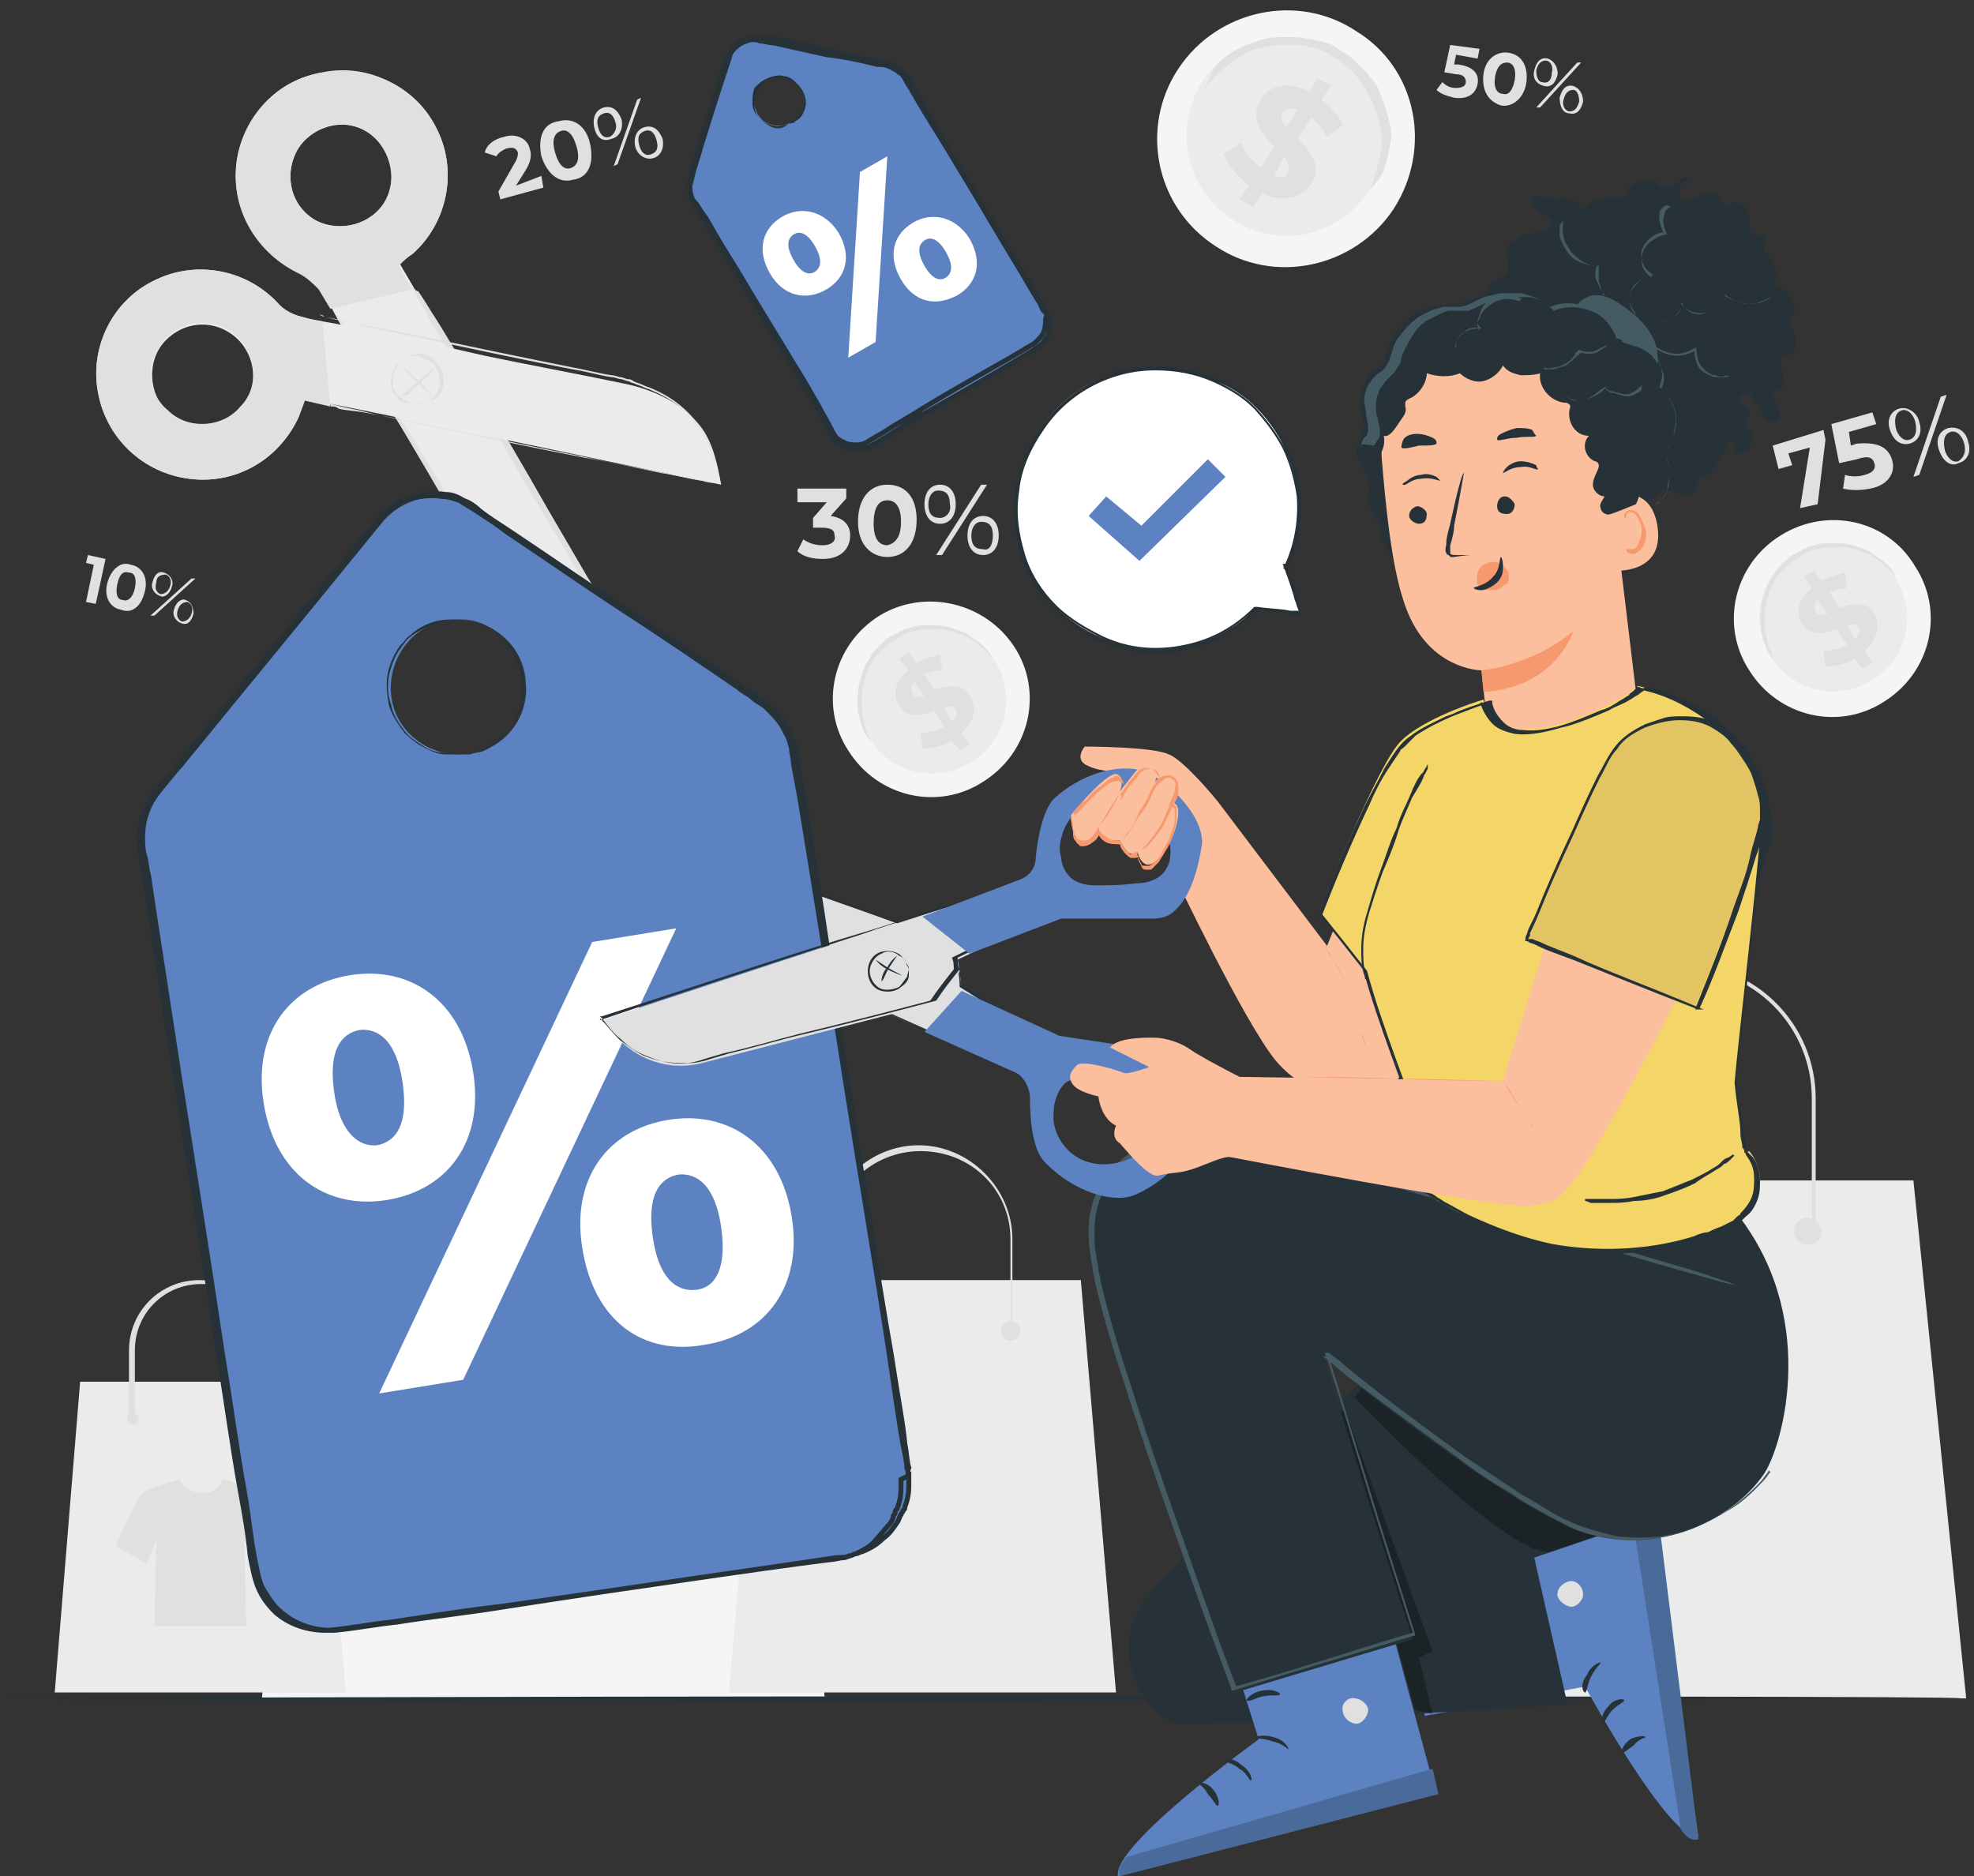 <?xml version="1.0" encoding="utf-8"?>
<!-- Generator: Adobe Illustrator 26.0.1, SVG Export Plug-In . SVG Version: 6.00 Build 0)  -->
<svg version="1.1" xmlns="http://www.w3.org/2000/svg" xmlns:xlink="http://www.w3.org/1999/xlink" x="0px" y="0px"
	 viewBox="0 0 101 96" style="enable-background:new 0 0 101 96;" xml:space="preserve">
<rect x="0" y="0" width="101" height="96" fill="#333333" stroke="none"/>
<style type="text/css">
	.st0{fill:#F5F5F5;}
	.st1{fill:#EBEBEB;}
	.st2{fill:#E0E0E0;}
	.st3{fill:none;}
	.st4{fill:#263238;}
	.st5{fill:#5C82C2;}
	.st6{fill:none;stroke:#263238;stroke-width:0.25;stroke-miterlimit:10;}
	.st7{fill:#FFFFFF;}
	.st8{fill:none;stroke:#263238;stroke-width:0.1;stroke-miterlimit:10;}
	.st9{fill:#455B64;}
	.st10{fill:#FBBF9E;}
	.st11{fill:#F7996E;}
	.st12{fill:#4A6A9A;}
	.st13{opacity:0.3;}
	.st14{fill:none;stroke:#FDFDFC;stroke-miterlimit:10;}
	.st15{fill:#F3D667;}
	.st16{fill:#263238;stroke:#263238;stroke-width:0.1;stroke-miterlimit:10;}
	.st17{fill:none;stroke:#FFF0E7;stroke-miterlimit:10;}
	.st18{fill:#E2C463;}
</style>
<g id="Layer_1">
	<g>
		<g>
			<g>
				<g>
					<g>
						<g>
							<path class="st0" d="M51.9,33.1c1.5,2.3,0.8,5.4-1.6,6.9c-2.3,1.5-5.4,0.8-6.9-1.6c-1.5-2.3-0.8-5.4,1.6-6.9
								C47.3,30.1,50.4,30.8,51.9,33.1z"/>
						</g>
					</g>
				</g>
			</g>
			<g>
				<g>
					<g>
						<g>
							<path class="st1" d="M50.9,33.8c1.1,1.8,0.6,4.1-1.2,5.2c-1.8,1.1-4.1,0.6-5.2-1.2c-1.1-1.8-0.6-4.1,1.2-5.2
								C47.4,31.5,49.7,32,50.9,33.8z"/>
						</g>
					</g>
				</g>
			</g>
			<g>
				<g>
					<g>
						<g>
							<g>
								<path class="st2" d="M50.8,33.7c0,0-0.1-0.1-0.3-0.3c-0.2-0.2-0.5-0.5-1-0.8c-0.2-0.1-0.5-0.2-0.8-0.3
									c-0.3-0.1-0.6-0.1-1-0.1c-0.2,0-0.3,0-0.5,0c-0.2,0-0.4,0.1-0.5,0.1c-0.2,0.1-0.4,0.1-0.5,0.2c-0.2,0.1-0.3,0.2-0.5,0.3
									c-0.2,0.1-0.3,0.2-0.5,0.4c-0.1,0.1-0.3,0.3-0.4,0.4c-0.1,0.1-0.2,0.3-0.3,0.5c-0.1,0.2-0.2,0.3-0.2,0.5
									c-0.1,0.3-0.2,0.6-0.2,0.9c0,0.3,0,0.6,0,0.9c0.1,0.5,0.2,0.9,0.3,1.2c0.1,0.3,0.2,0.4,0.2,0.4c0,0-0.1-0.1-0.3-0.4
									c-0.2-0.3-0.3-0.7-0.4-1.2c0-0.3-0.1-0.6,0-0.9c0-0.3,0.1-0.7,0.2-1c0.1-0.2,0.1-0.3,0.2-0.5c0.1-0.2,0.2-0.3,0.3-0.5
									c0.1-0.2,0.3-0.3,0.4-0.5c0.2-0.1,0.3-0.3,0.5-0.4c0.2-0.1,0.4-0.2,0.6-0.3c0.2-0.1,0.4-0.2,0.6-0.2
									c0.2-0.1,0.4-0.1,0.6-0.1c0.2,0,0.4,0,0.6,0c0.4,0,0.7,0.1,1,0.2c0.3,0.1,0.6,0.2,0.8,0.4c0.5,0.3,0.8,0.6,1,0.9
									C50.7,33.5,50.8,33.7,50.8,33.7z"/>
							</g>
						</g>
					</g>
				</g>
			</g>
		</g>
		<g>
			<g>
				<g>
					<g>
						<g>
							<g>
								<path class="st2" d="M49.2,37.5l0.4,0.6l-0.5,0.3l-0.4-0.5c-0.5,0.3-1.1,0.4-1.5,0.4l-0.1-0.8c0.4,0,0.8-0.1,1.2-0.3
									l-0.5-0.8c-0.6,0.2-1.4,0.4-1.8-0.3c-0.3-0.5-0.3-1.2,0.5-1.8L46,33.7l0.5-0.3l0.4,0.5c0.4-0.2,0.8-0.3,1.2-0.4l0.1,0.8
									c-0.3,0-0.7,0.1-0.9,0.2l0.5,0.8c0.6-0.2,1.4-0.4,1.8,0.3C50,36.2,49.9,36.9,49.2,37.5z M47.3,35.6l-0.5-0.7
									c-0.2,0.2-0.2,0.4-0.1,0.6C46.8,35.7,47,35.7,47.3,35.6z M48.9,36.3c-0.1-0.2-0.3-0.2-0.6-0.1l0.4,0.7
									C49,36.6,49,36.4,48.9,36.3z"/>
							</g>
						</g>
					</g>
				</g>
			</g>
		</g>
	</g>
	<g>
		<g>
			<polygon class="st0" points="42.2,86.9 13.4,86.9 16,60.4 39.5,60.4 			"/>
		</g>
		<g>
			<path class="st2" d="M21.6,63c0,0.4-0.3,0.7-0.7,0.7s-0.7-0.3-0.7-0.7c0-0.4,0.3-0.7,0.7-0.7S21.6,62.7,21.6,63z"/>
		</g>
		<g>
			<path class="st2" d="M34.8,63c0,0.4-0.3,0.7-0.7,0.7c-0.4,0-0.7-0.3-0.7-0.7c0-0.4,0.3-0.7,0.7-0.7C34.5,62.4,34.8,62.7,34.8,63z
				"/>
		</g>
		<g>
			<path class="st2" d="M34.5,63h-0.2v-6.8c0-3.7-3-6.7-6.7-6.7s-6.7,3-6.7,6.7V63h-0.2v-6.8c0-3.8,3.1-6.9,6.9-6.9s6.9,3.1,6.9,6.9
				V63z"/>
		</g>
	</g>
	<g>
		<g>
			<polygon class="st1" points="100.6,86.9 71.8,86.9 74.4,60.4 97.9,60.4 			"/>
		</g>
		<g>
			<path class="st2" d="M80,63c0,0.4-0.3,0.7-0.7,0.7c-0.4,0-0.7-0.3-0.7-0.7c0-0.4,0.3-0.7,0.7-0.7C79.8,62.4,80,62.7,80,63z"/>
		</g>
		<g>
			<path class="st2" d="M93.2,63c0,0.4-0.3,0.7-0.7,0.7c-0.4,0-0.7-0.3-0.7-0.7c0-0.4,0.3-0.7,0.7-0.7C92.9,62.4,93.2,62.7,93.2,63z
				"/>
		</g>
		<g>
			<path class="st2" d="M92.9,63h-0.2v-6.8c0-3.7-3-6.7-6.7-6.7c-3.7,0-6.7,3-6.7,6.7V63h-0.2v-6.8c0-3.8,3.1-6.9,6.9-6.9
				c3.8,0,6.9,3.1,6.9,6.9V63z"/>
		</g>
	</g>
	<g>
		<g>
			<g>
				<polygon class="st1" points="17.7,86.6 2.8,86.6 4.1,70.7 16.3,70.7 				"/>
			</g>
			<g>
				<circle class="st2" cx="6.8" cy="72.6" r="0.3"/>
			</g>
			<g>
				<circle class="st2" cx="13.7" cy="72.6" r="0.3"/>
			</g>
			<g>
				<path class="st2" d="M13.9,72.6h-0.2v-3.5c0-1.9-1.5-3.4-3.4-3.4c-1.9,0-3.4,1.5-3.4,3.4v3.5H6.6v-3.5c0-2,1.6-3.6,3.6-3.6
					c2,0,3.6,1.6,3.6,3.6V72.6z"/>
			</g>
		</g>
		<g>
			<g>
				<path class="st2" d="M14.7,79.1c0,0-1.1-2.4-1.3-2.6c-0.1-0.1-0.3-0.2-0.4-0.3c-0.1,0-0.2-0.1-0.3-0.1c0,0,0,0,0,0l0,0
					c-0.5-0.2-1.3-0.4-1.3-0.4s-0.2,0.7-1.1,0.7c-0.9-0.1-1.1-0.7-1.1-0.7s-0.8,0.2-1.3,0.4v0c0,0,0,0,0,0c-0.1,0-0.2,0.1-0.3,0.1
					c-0.2,0.1-0.3,0.2-0.4,0.3c-0.2,0.2-1.3,2.6-1.3,2.6L7.5,80L8,78.8l-0.1,4.4h2.2h0.2h2.3l-0.1-4.4L13,80L14.7,79.1z"/>
			</g>
		</g>
	</g>
	<g>
		<g>
			<g>
				<polygon class="st1" points="57.1,86.6 37.3,86.6 39.1,65.5 55.3,65.5 				"/>
			</g>
			<g>
				<circle class="st2" cx="42.7" cy="68.1" r="0.5"/>
			</g>
			<g>
				<circle class="st2" cx="51.7" cy="68.1" r="0.5"/>
			</g>
			<g>
				<path class="st2" d="M52,68.1h-0.3v-4.7c0-2.5-2-4.5-4.6-4.5c-2.5,0-4.6,2-4.6,4.5v4.7h-0.3v-4.7c0-2.6,2.2-4.8,4.8-4.8
					c2.6,0,4.8,2.2,4.8,4.8V68.1z"/>
			</g>
		</g>
	</g>
	<g>
		<g>
			<g>
				<path class="st1" d="M21.1,13c1.8-1.6,2.3-4.2,1.3-6.3c-1-2.2-3.4-3.4-5.8-3C14.2,4,12.4,6,12.1,8.3c-0.3,2.4,1.1,4.6,3.2,5.6
					c0.4,0.2,0.7,0.5,1,0.8c0.5,0.6,0.8,1.4,1.3,2.2l2.4,4.1l1.2,1.9c1,1.7,2.6,4.5,3.6,6.1c0.9,1.4,2.2,2.8,3.9,3.2
					c0.8,0.2,1.6,0.1,2.7-0.1c-4.3-7.3-7.9-13.4-11-18.7C20.6,13.3,20.8,13.1,21.1,13z M19.7,10.3c-0.7,1.2-2.3,1.6-3.5,1
					c-1.3-0.7-1.7-2.3-1-3.6c0.7-1.2,2.3-1.7,3.5-1C20,7.4,20.4,9,19.7,10.3z"/>
			</g>
			<g>
				<path class="st2" d="M16.5,3.7c-2.3,0.4-4.1,2.3-4.4,4.7c-0.3,2.4,1.1,4.6,3.2,5.6c0.4,0.2,0.7,0.5,1,0.8l0.6,1l4.2-1l-0.7-1.2
					c0.2-0.2,0.4-0.4,0.7-0.6c1.8-1.6,2.3-4.2,1.3-6.3C21.3,4.5,18.9,3.2,16.5,3.7z M18.7,6.7c1.2,0.7,1.7,2.4,1,3.6
					c-0.7,1.2-2.3,1.6-3.5,1c-1.3-0.7-1.7-2.3-1-3.6C15.9,6.4,17.5,6,18.7,6.7z"/>
			</g>
			<g>
				<g>
					<path class="st3" d="M16.5,3.7c-2.3,0.4-4.1,2.3-4.4,4.7c-0.3,2.4,1.1,4.6,3.2,5.6c0.4,0.2,0.7,0.5,1,0.8l0.6,1l4.2-1l-0.7-1.2
						c0.2-0.2,0.4-0.4,0.7-0.6c1.8-1.6,2.3-4.2,1.3-6.3C21.3,4.5,18.9,3.2,16.5,3.7z M18.7,6.7c1.2,0.7,1.7,2.4,1,3.6
						c-0.7,1.2-2.3,1.6-3.5,1c-1.3-0.7-1.7-2.3-1-3.6C15.9,6.4,17.5,6,18.7,6.7z"/>
				</g>
			</g>
			<g>
				<g>
					<g>
						<path class="st2" d="M21.1,14.7C21.1,14.7,21.2,14.7,21.1,14.7c0.1,0.2,0.1,0.3,0.2,0.4c0.1,0.3,0.4,0.6,0.6,1.1
							c0.6,1,1.4,2.3,2.4,4.1c1,1.7,2.2,3.8,3.5,6c0.7,1.1,1.4,2.3,2.1,3.6c0.4,0.6,0.7,1.2,1.1,1.9c0.1,0.2,0.2,0.3,0.3,0.5l0,0.1
							l0,0l0,0c0-0.1,0,0,0-0.1l0,0l-0.1,0L31,32.3l-0.3,0.1l-0.1,0l-0.1,0l-0.3,0l-0.3,0c-0.1,0-0.2,0-0.3,0c-0.1,0-0.2,0-0.3,0
							c-0.2,0-0.4,0-0.5-0.1c-0.4-0.1-0.7-0.2-1-0.4c-0.7-0.3-1.2-0.8-1.7-1.3c-0.1-0.1-0.2-0.3-0.3-0.4c-0.1-0.1-0.2-0.3-0.3-0.4
							c0-0.1-0.1-0.1-0.1-0.2l-0.1-0.2c-0.1-0.1-0.2-0.3-0.3-0.4c-0.4-0.6-0.7-1.2-1-1.7c-1.3-2.3-2.5-4.3-3.6-6
							c-1-1.7-1.8-3.1-2.4-4c-0.3-0.5-0.5-0.8-0.7-1.1C17.1,16,17,15.9,17,15.8c0-0.1-0.1-0.1-0.1-0.1s0,0,0.1,0.1
							c0,0.1,0.1,0.2,0.2,0.3c0.1,0.3,0.4,0.6,0.6,1.1c0.6,1,1.4,2.3,2.4,4.1c1,1.7,2.2,3.7,3.5,6c0.3,0.6,0.7,1.1,1,1.7
							c0.1,0.1,0.2,0.3,0.3,0.4l0.1,0.2c0,0.1,0.1,0.1,0.2,0.2c0.1,0.1,0.2,0.3,0.3,0.4c0.1,0.1,0.2,0.3,0.4,0.4
							c0.5,0.5,1.1,1,1.7,1.3c0.3,0.2,0.7,0.3,1.1,0.4c0.2,0.1,0.4,0.1,0.6,0.1c0.1,0,0.2,0,0.3,0c0.1,0,0.2,0,0.3,0l0.3,0l0.3,0
							l0.1,0l0.1,0l0.3-0.1l0.3-0.1l0.1,0l0,0c0,0,0,0.1,0-0.1l0,0l0,0l0-0.1c-0.1-0.2-0.2-0.3-0.3-0.5c-0.4-0.6-0.7-1.3-1.1-1.9
							c-0.7-1.2-1.4-2.4-2.1-3.6c-1.3-2.3-2.5-4.3-3.5-6c-1-1.7-1.8-3.1-2.4-4c-0.3-0.5-0.5-0.8-0.7-1.1
							C21.3,14.9,21.2,14.8,21.1,14.7C21.2,14.7,21.1,14.7,21.1,14.7z"/>
					</g>
				</g>
			</g>
		</g>
		<g>
			<g>
				<path class="st1" d="M15.6,20.4c6.1,1.2,13,2.7,21.3,4.4c-0.2-1.1-0.4-1.9-0.8-2.6c-0.9-1.5-2.7-2.3-4.3-2.6
					c-1.9-0.4-5.1-1-7-1.4l-2.2-0.5l-4.7-1c-1-0.2-1.8-0.3-2.5-0.5c-0.4-0.1-0.8-0.3-1.1-0.6c-1.6-1.8-4.2-2.3-6.3-1.3
					c-2.2,1-3.4,3.4-3,5.7c0.4,2.4,2.3,4.2,4.7,4.5c2.4,0.3,4.6-1,5.6-3.2C15.4,21,15.5,20.7,15.6,20.4z M8.6,21.1
					c-1-0.9-1.1-2.6-0.2-3.6c1-1.1,2.6-1.2,3.7-0.2c1,0.9,1.2,2.6,0.2,3.6C11.4,21.9,9.6,22,8.6,21.1z"/>
			</g>
			<g>
				<g>
					<g>
						<g>
							<g>
								<path class="st2" d="M22,20.5c0,0,0.1-0.1,0.2-0.2c0.1-0.1,0.3-0.4,0.3-0.7c0-0.2,0-0.4-0.1-0.6c-0.1-0.2-0.2-0.4-0.4-0.5
									c-0.2-0.1-0.4-0.2-0.7-0.3c-0.2,0-0.5,0-0.7,0.2c-0.2,0.1-0.4,0.3-0.5,0.6c-0.1,0.2-0.1,0.5-0.1,0.7c0,0.2,0.1,0.4,0.3,0.6
									c0.1,0.2,0.3,0.3,0.5,0.3c0.3,0.1,0.6,0.1,0.8,0C21.9,20.6,22,20.5,22,20.5C22,20.5,22,20.6,22,20.5
									c-0.1,0.1-0.2,0.1-0.3,0.1c-0.2,0.1-0.5,0.1-0.8,0c-0.2-0.1-0.3-0.2-0.5-0.3c-0.1-0.2-0.3-0.4-0.3-0.6c0-0.2,0-0.5,0.1-0.8
									c0.1-0.2,0.3-0.5,0.5-0.6c0.2-0.1,0.5-0.2,0.8-0.2c0.3,0,0.5,0.1,0.7,0.3c0.2,0.2,0.3,0.4,0.4,0.6c0.1,0.2,0.1,0.4,0.1,0.6
									c0,0.4-0.2,0.6-0.4,0.8C22.2,20.4,22.1,20.5,22,20.5C22,20.5,22,20.5,22,20.5z"/>
							</g>
						</g>
					</g>
				</g>
				<g>
					<g>
						<g>
							<g>
								<path class="st2" d="M20.5,20.3c0,0,0.4-0.4,0.9-0.8c0.5-0.4,0.9-0.8,0.9-0.8c0,0-0.1,0.1-0.2,0.3c-0.1,0.2-0.4,0.4-0.6,0.6
									c-0.2,0.2-0.5,0.4-0.6,0.6C20.6,20.2,20.5,20.3,20.5,20.3z"/>
							</g>
						</g>
					</g>
				</g>
				<g>
					<g>
						<g>
							<g>
								<path class="st2" d="M22.2,20.3c0,0-0.4-0.3-0.9-0.8c-0.5-0.5-0.9-0.9-0.9-0.9s0.4,0.3,0.9,0.8
									C21.9,19.9,22.2,20.3,22.2,20.3z"/>
							</g>
						</g>
					</g>
				</g>
			</g>
			<g>
				<path class="st2" d="M9.7,24.5c2.4,0.3,4.6-1,5.6-3.2c0.1-0.3,0.2-0.5,0.3-0.8l1.3,0.3l-0.4-4.3l-1.1-0.3
					c-0.4-0.1-0.8-0.3-1.1-0.6c-1.6-1.8-4.2-2.3-6.3-1.3c-2.2,1-3.4,3.4-3,5.7C5.4,22.4,7.3,24.2,9.7,24.5z M8.4,17.4
					c1-1.1,2.6-1.2,3.7-0.2c1,0.9,1.2,2.6,0.2,3.6c-0.9,1.1-2.7,1.2-3.7,0.2C7.5,20.1,7.4,18.5,8.4,17.4z"/>
			</g>
			<g>
				<g>
					<path class="st3" d="M9.7,24.5c2.4,0.3,4.6-1,5.6-3.2c0.1-0.3,0.2-0.5,0.3-0.8l1.3,0.3l-0.4-4.3l-1.1-0.3
						c-0.4-0.1-0.8-0.3-1.1-0.6c-1.6-1.8-4.2-2.3-6.3-1.3c-2.2,1-3.4,3.4-3,5.7C5.4,22.4,7.3,24.2,9.7,24.5z M8.4,17.4
						c1-1.1,2.6-1.2,3.7-0.2c1,0.9,1.2,2.6,0.2,3.6c-0.9,1.1-2.7,1.2-3.7,0.2C7.5,20.1,7.4,18.5,8.4,17.4z"/>
				</g>
			</g>
			<g>
				<g>
					<g>
						<path class="st2" d="M16.9,20.8c0,0,0,0,0.1,0c0.1,0,0.2,0,0.3,0.1c0.3,0.1,0.7,0.1,1.3,0.2c1.1,0.2,2.7,0.5,4.6,0.9
							c1.9,0.4,4.3,0.9,6.8,1.4c1.3,0.3,2.6,0.5,4,0.8c0.7,0.1,1.4,0.3,2.1,0.4c0.2,0,0.4,0.1,0.5,0.1l0.1,0l0,0l0,0
							c-0.1,0.1,0,0-0.1,0l0,0l0-0.1l0-0.3l0-0.3l0-0.1l0-0.1l-0.1-0.3l-0.1-0.3c0-0.1-0.1-0.2-0.1-0.3c0-0.1-0.1-0.2-0.1-0.3
							c-0.1-0.2-0.2-0.3-0.3-0.5c-0.2-0.3-0.4-0.6-0.7-0.9c-0.5-0.5-1.1-0.9-1.8-1.2c-0.2-0.1-0.3-0.1-0.5-0.2
							c-0.2-0.1-0.3-0.1-0.5-0.2c-0.1,0-0.2-0.1-0.3-0.1l-0.3-0.1c-0.2,0-0.3-0.1-0.5-0.1c-0.7-0.1-1.3-0.3-2-0.4
							c-2.6-0.5-4.9-1-6.8-1.4c-1.9-0.4-3.5-0.7-4.6-1c-0.5-0.1-1-0.2-1.3-0.3c-0.1,0-0.2-0.1-0.3-0.1c-0.1,0-0.1,0-0.1,0s0,0,0.1,0
							c0.1,0,0.2,0,0.3,0.1c0.3,0.1,0.7,0.1,1.3,0.3c1.1,0.2,2.7,0.5,4.6,0.9c1.9,0.4,4.3,0.9,6.8,1.4c0.6,0.1,1.3,0.3,2,0.4
							c0.2,0,0.3,0.1,0.5,0.1l0.3,0.1c0.1,0,0.2,0,0.3,0.1c0.2,0.1,0.3,0.1,0.5,0.2c0.2,0.1,0.3,0.1,0.5,0.2
							c0.7,0.3,1.3,0.7,1.8,1.2c0.3,0.3,0.5,0.6,0.7,0.9c0.1,0.2,0.2,0.3,0.3,0.5c0,0.1,0.1,0.2,0.1,0.3c0,0.1,0.1,0.2,0.1,0.3
							l0.1,0.3l0.1,0.3l0,0.1l0,0.1l0,0.3l0,0.3l0,0.1l0,0c0,0,0.1,0-0.1,0.1l0,0l0,0l-0.1,0c-0.2,0-0.4-0.1-0.5-0.1
							c-0.7-0.1-1.4-0.3-2.1-0.4c-1.4-0.3-2.8-0.6-4-0.8c-2.6-0.5-4.9-1-6.8-1.4c-1.9-0.4-3.5-0.7-4.6-1c-0.5-0.1-1-0.2-1.3-0.3
							c-0.1,0-0.2-0.1-0.3-0.1C17,20.8,16.9,20.8,16.9,20.8z"/>
					</g>
				</g>
			</g>
		</g>
	</g>
	<g>
		<g>
			<g>
				<g>
					<g>
						<g>
							<path class="st0" d="M71.3,10.7c-2,3-6.1,3.9-9.1,1.9c-3.1-2-3.9-6.1-1.9-9.1c2-3,6.1-3.9,9.1-1.9
								C72.5,3.5,73.3,7.6,71.3,10.7z"/>
						</g>
					</g>
				</g>
			</g>
			<g>
				<g>
					<g>
						<g>
							<path class="st1" d="M70,9.8c-1.5,2.3-4.6,3-7,1.4c-2.3-1.5-3-4.6-1.5-7c1.5-2.3,4.6-3,7-1.4C70.9,4.4,71.5,7.5,70,9.8z"/>
						</g>
					</g>
				</g>
			</g>
			<g>
				<g>
					<g>
						<g>
							<g>
								<path class="st2" d="M70.1,9.7c0,0,0.1-0.2,0.2-0.6c0.1-0.4,0.3-0.9,0.4-1.6c0-0.3,0-0.7-0.1-1.1c-0.1-0.4-0.2-0.8-0.4-1.2
									c-0.1-0.2-0.2-0.4-0.3-0.6c-0.1-0.2-0.3-0.4-0.4-0.6c-0.2-0.2-0.3-0.4-0.5-0.5c-0.2-0.2-0.4-0.3-0.6-0.5
									c-0.2-0.1-0.5-0.3-0.7-0.4c-0.2-0.1-0.5-0.2-0.7-0.2c-0.2-0.1-0.5-0.1-0.7-0.1c-0.2,0-0.5,0-0.7,0c-0.5,0-0.9,0.1-1.3,0.2
									c-0.4,0.1-0.7,0.3-1,0.5c-0.6,0.4-1,0.8-1.3,1.1c-0.3,0.3-0.4,0.5-0.4,0.5c0,0,0.1-0.2,0.3-0.6C62,3.5,62.4,3.1,63,2.7
									c0.3-0.2,0.7-0.4,1.1-0.5C64.5,2,65,1.9,65.5,1.9c0.2,0,0.5,0,0.8,0c0.3,0,0.5,0.1,0.8,0.1c0.3,0.1,0.5,0.1,0.8,0.2
									c0.3,0.1,0.5,0.2,0.7,0.4c0.2,0.1,0.5,0.3,0.7,0.5c0.2,0.2,0.4,0.4,0.6,0.6c0.2,0.2,0.3,0.4,0.5,0.6
									c0.1,0.2,0.2,0.4,0.3,0.7c0.2,0.5,0.3,0.9,0.4,1.3c0.1,0.4,0.1,0.8,0,1.2c-0.1,0.7-0.3,1.3-0.5,1.6
									C70.3,9.5,70.1,9.7,70.1,9.7z"/>
							</g>
						</g>
					</g>
				</g>
			</g>
		</g>
		<g>
			<g>
				<g>
					<g>
						<g>
							<g>
								<path class="st2" d="M64.6,9.9l-0.5,0.7l-0.7-0.4l0.5-0.7c-0.6-0.5-1.1-1.1-1.3-1.6l0.9-0.6c0.2,0.5,0.5,0.9,1,1.3l0.7-1.1
									c-0.6-0.6-1.3-1.4-0.7-2.4c0.4-0.7,1.3-1,2.5-0.4L67.4,4l0.7,0.4l-0.5,0.7c0.5,0.4,0.9,0.8,1.1,1.3L67.9,7
									c-0.2-0.4-0.5-0.7-0.8-1l-0.7,1.1c0.6,0.6,1.3,1.4,0.7,2.3C66.6,10.1,65.7,10.4,64.6,9.9z M65.8,6.5l0.6-0.9
									c-0.4-0.1-0.7,0-0.8,0.2C65.5,6,65.6,6.3,65.8,6.5z M65.9,8.8c0.1-0.2,0-0.5-0.2-0.8L65.2,9C65.6,9.1,65.8,9.1,65.9,8.8z"/>
							</g>
						</g>
					</g>
				</g>
			</g>
		</g>
	</g>
	<g>
		<g>
			<g>
				<g>
					<g>
						<g>
							<path class="st0" d="M98,29c1.5,2.3,0.8,5.4-1.6,6.9c-2.3,1.5-5.4,0.8-6.9-1.6c-1.5-2.3-0.8-5.4,1.6-6.9
								C93.5,25.9,96.6,26.6,98,29z"/>
						</g>
					</g>
				</g>
			</g>
			<g>
				<g>
					<g>
						<g>
							<path class="st1" d="M97,29.6c1.1,1.8,0.6,4.1-1.2,5.2c-1.8,1.1-4.1,0.6-5.2-1.2c-1.1-1.8-0.6-4.1,1.2-5.2
								C93.6,27.3,95.9,27.8,97,29.6z"/>
						</g>
					</g>
				</g>
			</g>
			<g>
				<g>
					<g>
						<g>
							<g>
								<path class="st2" d="M97,29.5c0,0-0.1-0.1-0.3-0.3c-0.2-0.2-0.5-0.5-1-0.8c-0.2-0.1-0.5-0.2-0.8-0.3c-0.3-0.1-0.6-0.1-1-0.1
									c-0.2,0-0.3,0-0.5,0c-0.2,0-0.4,0.1-0.5,0.1c-0.2,0.1-0.4,0.1-0.5,0.2c-0.2,0.1-0.3,0.2-0.5,0.3c-0.2,0.1-0.3,0.2-0.5,0.4
									c-0.1,0.1-0.3,0.3-0.4,0.4c-0.1,0.1-0.2,0.3-0.3,0.5c-0.1,0.2-0.2,0.3-0.2,0.5c-0.1,0.3-0.2,0.6-0.2,0.9c0,0.3,0,0.6,0,0.9
									c0.1,0.5,0.2,0.9,0.3,1.2c0.1,0.3,0.2,0.4,0.2,0.4c0,0-0.1-0.1-0.3-0.4c-0.2-0.3-0.3-0.7-0.4-1.2c0-0.3-0.1-0.6,0-0.9
									c0-0.3,0.1-0.7,0.2-1c0.1-0.2,0.1-0.3,0.2-0.5c0.1-0.2,0.2-0.3,0.3-0.5c0.1-0.2,0.3-0.3,0.4-0.5c0.2-0.1,0.3-0.3,0.5-0.4
									c0.2-0.1,0.4-0.2,0.6-0.3c0.2-0.1,0.4-0.2,0.6-0.2c0.2-0.1,0.4-0.1,0.6-0.1c0.2,0,0.4,0,0.6,0c0.4,0,0.7,0.1,1,0.2
									c0.3,0.1,0.6,0.2,0.8,0.4c0.5,0.3,0.8,0.6,1,0.9C96.9,29.3,97,29.5,97,29.5z"/>
							</g>
						</g>
					</g>
				</g>
			</g>
		</g>
		<g>
			<g>
				<g>
					<g>
						<g>
							<g>
								<path class="st2" d="M95.4,33.3l0.4,0.6l-0.5,0.3l-0.4-0.5c-0.5,0.3-1.1,0.4-1.5,0.4l-0.1-0.8c0.4,0,0.8-0.1,1.2-0.3
									l-0.5-0.8c-0.6,0.2-1.4,0.4-1.8-0.3c-0.3-0.5-0.3-1.2,0.5-1.8l-0.4-0.6l0.5-0.3l0.4,0.5c0.4-0.2,0.8-0.3,1.2-0.4l0.1,0.8
									c-0.3,0-0.7,0.1-0.9,0.2l0.5,0.8c0.6-0.2,1.4-0.4,1.8,0.3C96.2,32,96.1,32.7,95.4,33.3z M93.5,31.4L93,30.7
									c-0.2,0.2-0.2,0.4-0.1,0.6C93,31.5,93.2,31.5,93.5,31.4z M95.1,32.1c-0.1-0.2-0.3-0.2-0.6-0.1l0.4,0.7
									C95.2,32.4,95.2,32.2,95.1,32.1z"/>
							</g>
						</g>
					</g>
				</g>
			</g>
		</g>
	</g>
	<g>
		<g>
			<path class="st4" d="M100.3,86.9c0,0-22.3,0.1-49.9,0.1c-27.6,0-49.9,0-49.9-0.1c0,0,22.3-0.1,49.9-0.1
				C77.9,86.8,100.3,86.8,100.3,86.9z"/>
		</g>
	</g>
	<g>
		<g>
			<g>
				<path class="st5" d="M53.5,16L46.3,4c-0.2-0.3-0.5-0.6-0.9-0.7l-6.5-1.4c-0.7-0.2-1.4,0.3-1.6,0.9l-2,6.3
					c-0.1,0.4-0.1,0.8,0.1,1.1l7.2,12c0.4,0.7,1.2,0.9,1.9,0.5l8.5-4.9C53.6,17.5,53.9,16.6,53.5,16z M40.4,6.3
					c-0.6,0.3-1.4,0.1-1.7-0.6c-0.3-0.6-0.1-1.4,0.6-1.7C39.9,3.7,40.7,4,41,4.6C41.3,5.2,41.1,6,40.4,6.3z"/>
			</g>
			<g>
				<g>
					<path class="st3" d="M53.5,16L46.3,4c-0.2-0.3-0.5-0.6-0.9-0.7l-6.5-1.4c-0.7-0.2-1.4,0.3-1.6,0.9l-2,6.3
						c-0.1,0.4-0.1,0.8,0.1,1.1l7.2,12c0.4,0.7,1.2,0.9,1.9,0.5l8.5-4.9C53.6,17.5,53.9,16.6,53.5,16z M40.4,6.3
						c-0.6,0.3-1.4,0.1-1.7-0.6c-0.3-0.6-0.1-1.4,0.6-1.7C39.9,3.7,40.7,4,41,4.6C41.3,5.2,41.1,6,40.4,6.3z"/>
				</g>
				<g>
					<g>
						<path class="st4" d="M40.4,6.3c0,0,0.1-0.1,0.3-0.2C40.8,6,41,5.8,41.1,5.4c0.1-0.3,0-0.8-0.4-1.1c-0.3-0.3-0.9-0.5-1.4-0.2
							c-0.5,0.2-0.7,0.8-0.7,1.3c0,0.5,0.4,0.8,0.7,1c0.3,0.2,0.6,0.2,0.8,0.1C40.3,6.4,40.4,6.3,40.4,6.3
							C40.4,6.4,40.4,6.4,40.4,6.3c-0.1,0.1-0.2,0.1-0.3,0.1c-0.2,0.1-0.5,0.1-0.9-0.1c-0.3-0.2-0.7-0.5-0.7-1c0-0.3,0-0.5,0.1-0.8
							C38.8,4.3,39,4.1,39.3,4c0.3-0.1,0.6-0.2,0.8-0.1c0.3,0,0.5,0.2,0.7,0.4c0.4,0.4,0.5,0.9,0.4,1.2c-0.1,0.4-0.3,0.6-0.5,0.7
							C40.6,6.3,40.6,6.3,40.4,6.3C40.5,6.3,40.4,6.4,40.4,6.3z"/>
					</g>
				</g>
				<g>
					<g>
						<path class="st6" d="M53.5,16c0,0,0,0,0.1,0.1c0,0.1,0.1,0.2,0.1,0.4c0,0.2,0,0.5-0.1,0.7c-0.1,0.1-0.2,0.3-0.3,0.4
							c-0.1,0.1-0.3,0.2-0.4,0.3c-1.3,0.8-3.2,1.9-5.5,3.2c-0.6,0.3-1.2,0.7-1.8,1.1c-0.3,0.2-0.6,0.4-1,0.6
							c-0.3,0.2-0.8,0.2-1.2,0.1c-0.2-0.1-0.4-0.2-0.5-0.3c-0.2-0.1-0.3-0.3-0.4-0.5c-0.2-0.4-0.4-0.7-0.6-1.1
							c-0.4-0.7-0.9-1.5-1.3-2.2c-0.9-1.5-1.9-3.1-2.9-4.8c-0.5-0.8-1-1.7-1.5-2.5c-0.1-0.2-0.3-0.4-0.4-0.6l-0.2-0.3
							c-0.1-0.1-0.1-0.2-0.2-0.3c-0.1-0.2-0.1-0.5-0.1-0.8c0-0.1,0.1-0.3,0.1-0.4l0.1-0.4c0.6-2,1.2-3.9,1.8-5.7
							c0.1-0.5,0.5-0.9,1-1c0.2-0.1,0.5-0.1,0.7,0C39.2,1.9,39.4,2,39.7,2c0.9,0.2,1.8,0.4,2.7,0.6c0.9,0.2,1.7,0.4,2.6,0.6
							c0.2,0,0.4,0.1,0.6,0.1c0.2,0.1,0.4,0.2,0.5,0.3c0.2,0.1,0.3,0.3,0.4,0.5c0.1,0.2,0.2,0.3,0.3,0.5C47.6,6,48.3,7.3,49,8.4
							c1.4,2.3,2.5,4.2,3.3,5.5c0.4,0.6,0.7,1.2,0.9,1.5c0.1,0.2,0.2,0.3,0.2,0.4C53.5,15.9,53.5,16,53.5,16s0,0-0.1-0.1
							c-0.1-0.1-0.1-0.2-0.2-0.4c-0.2-0.3-0.5-0.8-0.9-1.5c-0.8-1.3-1.9-3.2-3.3-5.5c-0.7-1.2-1.5-2.4-2.3-3.8
							c-0.1-0.2-0.2-0.3-0.3-0.5C46.3,4,46.2,3.8,46,3.7c-0.1-0.1-0.3-0.2-0.5-0.3c-0.2-0.1-0.4-0.1-0.6-0.1
							c-0.8-0.2-1.7-0.4-2.6-0.5c-0.9-0.2-1.8-0.4-2.7-0.6c-0.2,0-0.5-0.1-0.7-0.1c-0.2-0.1-0.5-0.1-0.7,0c-0.4,0.1-0.8,0.5-1,0.9
							c-0.6,1.9-1.2,3.8-1.8,5.7L35.4,9c0,0.1-0.1,0.2-0.1,0.4c0,0.2,0,0.5,0.1,0.7c0,0.1,0.1,0.2,0.2,0.3l0.2,0.3
							c0.1,0.2,0.3,0.4,0.4,0.6c0.5,0.9,1,1.7,1.5,2.5c1,1.7,2,3.3,2.9,4.8c0.5,0.8,0.9,1.5,1.3,2.2c0.2,0.4,0.4,0.7,0.6,1.1
							c0.1,0.2,0.2,0.4,0.3,0.5c0.1,0.1,0.3,0.2,0.5,0.3c0.4,0.1,0.8,0.1,1.1-0.1c0.3-0.2,0.7-0.4,1-0.6c0.6-0.4,1.2-0.7,1.8-1.1
							c2.3-1.4,4.2-2.4,5.5-3.2c0.2-0.1,0.3-0.2,0.4-0.3c0.1-0.1,0.2-0.2,0.3-0.4c0.1-0.3,0.1-0.5,0.1-0.7
							C53.6,16.1,53.5,16,53.5,16z"/>
					</g>
				</g>
			</g>
		</g>
		<g>
			<path class="st7" d="M39.4,14c-0.7-1.2-0.4-2.3,0.6-2.9c1-0.6,2.2-0.3,2.9,0.8c0.7,1.2,0.4,2.3-0.6,2.9
				C41.3,15.4,40.1,15.2,39.4,14z M41.7,12.6c-0.4-0.7-0.8-0.8-1.1-0.6c-0.3,0.2-0.4,0.6,0,1.3c0.4,0.7,0.8,0.8,1.1,0.6
				C42,13.7,42.1,13.3,41.7,12.6z M44,8.8l1.4-0.8l-0.6,9.5l-1.4,0.8L44,8.8z M46.1,14.3c-0.7-1.2-0.4-2.3,0.6-2.9
				c1-0.6,2.2-0.3,2.9,0.8c0.7,1.2,0.4,2.3-0.6,2.9C47.9,15.7,46.8,15.5,46.1,14.3z M48.4,12.9c-0.4-0.7-0.8-0.8-1.1-0.6
				c-0.3,0.2-0.4,0.6,0,1.3c0.4,0.7,0.8,0.8,1.1,0.6C48.7,14,48.8,13.6,48.4,12.9z"/>
		</g>
	</g>
	<g>
		<g>
			<g>
				<g>
					<g>
						<g>
							<g>
								<g>
									<g>
										<g>
											<g>
												<g>
													<g>
														<path class="st7" d="M66.5,31.4l-2.2-0.3c-0.9,0.9-2.1,1.6-3.4,1.9c-3.9,0.9-7.8-1.4-8.7-5.3
															c-0.9-3.9,1.4-7.8,5.3-8.7c3.9-0.9,7.8,1.4,8.7,5.3c0.4,1.6,0.2,3.2-0.4,4.6l0,0L66.5,31.4z"/>
													</g>
													<g>
														<g>
															<path class="st8" d="M66.5,31.4c0,0,0,0,0-0.1c0-0.1-0.1-0.3-0.1-0.5c-0.1-0.4-0.3-1-0.6-1.8l0-0.1l0,0c0,0,0,0,0,0
																l0.1,0c0.4-0.9,0.7-2.1,0.6-3.5c-0.1-0.7-0.2-1.5-0.6-2.2c-0.3-0.8-0.8-1.5-1.4-2.2c-0.6-0.7-1.4-1.2-2.4-1.6
																c-0.9-0.4-2-0.6-3-0.6c-2.1,0-4.4,1.1-5.8,3.1c-0.7,1-1.1,2.1-1.3,3.3c-0.1,1.1,0,2.3,0.3,3.3c0.4,1,0.9,1.9,1.7,2.7
																c0.7,0.7,1.6,1.3,2.4,1.6c1.7,0.7,3.5,0.7,4.9,0.2c1.4-0.4,2.4-1.2,3-1.9l0,0c0.7,0.1,1.3,0.1,1.7,0.2
																c0.2,0,0.3,0,0.4,0C66.5,31.4,66.5,31.4,66.5,31.4s-0.1,0-0.2,0c-0.1,0-0.2,0-0.4-0.1c-0.4,0-0.9-0.1-1.7-0.2l0,0
																l0,0c-0.6,0.6-1.6,1.4-3,1.8c-1.4,0.4-3.1,0.5-4.8-0.3c-0.8-0.4-1.7-0.9-2.4-1.6c-0.7-0.7-1.3-1.6-1.6-2.6
																c-0.3-1-0.5-2.1-0.3-3.3c0.1-1.1,0.6-2.2,1.3-3.2c1.3-1.9,3.5-3,5.7-3c1.1,0,2.1,0.2,3,0.6c0.9,0.4,1.7,0.9,2.3,1.6
																c0.6,0.7,1.1,1.4,1.4,2.1c0.3,0.7,0.5,1.5,0.6,2.2c0.1,1.4-0.2,2.6-0.6,3.5l-0.1,0.2l0.1-0.2c0,0,0,0,0,0l-0.1,0
																c0.3,0.8,0.5,1.4,0.6,1.8c0.1,0.2,0.1,0.4,0.2,0.5C66.5,31.4,66.5,31.4,66.5,31.4z"/>
														</g>
													</g>
												</g>
											</g>
										</g>
									</g>
								</g>
							</g>
						</g>
					</g>
				</g>
			</g>
		</g>
		<g>
			<g>
				<g>
					<g>
						<g>
							<g>
								<g>
									<g>
										<polygon class="st5" points="55.7,26.4 56.6,25.4 58.4,26.9 61.8,23.5 62.7,24.4 58.3,28.7 										"/>
									</g>
								</g>
							</g>
						</g>
					</g>
				</g>
			</g>
		</g>
	</g>
	<g>
		<g>
			<g>
				<path class="st2" d="M49.3,53.6l-18-8.2l0.6-0.6c1.3-1.2,3-1.6,4.6-1l10.7,3.9l1.8,1.3l0.2,1.5l2,1.2L49.3,53.6z"/>
			</g>
			<g>
				<g>
					<path class="st4" d="M49.3,53.6c0,0,0,0,0.1-0.1c0.1-0.1,0.2-0.2,0.4-0.4c0.3-0.3,0.8-0.8,1.3-1.4l0,0c-0.6-0.3-1.2-0.7-2-1.2
						l0,0l0,0c0-0.5-0.1-1-0.2-1.5l0,0c-0.6-0.4-1.2-0.8-1.8-1.3l0,0c-1.8-0.7-3.9-1.4-6.1-2.2c-1.1-0.4-2.3-0.8-3.5-1.3
						c-0.3-0.1-0.6-0.2-0.9-0.3c-0.2-0.1-0.3-0.1-0.5-0.2c-0.2,0-0.3-0.1-0.5-0.1c-0.6-0.1-1.3-0.1-1.9,0.1c-0.5,0.2-1,0.4-1.4,0.7
						c-0.4,0.3-0.8,0.7-1.1,1l0-0.1c5.1,2.3,9.6,4.4,12.8,5.9c1.6,0.7,2.9,1.3,3.8,1.8c0.4,0.2,0.8,0.4,1,0.5
						C49,53.5,49.1,53.6,49.3,53.6C49.3,53.6,49.3,53.6,49.3,53.6S49.3,53.6,49.3,53.6c-0.2-0.1-0.2-0.1-0.4-0.2
						c-0.2-0.1-0.6-0.3-1-0.5c-0.9-0.4-2.2-1-3.8-1.7c-3.2-1.5-7.8-3.5-12.9-5.8l-0.1,0l0.1-0.1c0.4-0.3,0.7-0.7,1.1-1
						c0.4-0.3,0.9-0.5,1.4-0.7c0.7-0.2,1.3-0.2,2-0.1c0.2,0,0.3,0.1,0.5,0.1c0.2,0.1,0.3,0.1,0.5,0.2c0.3,0.1,0.6,0.2,0.9,0.3
						c1.2,0.4,2.4,0.9,3.5,1.3c2.2,0.8,4.3,1.6,6.1,2.2l0,0l0,0c0.6,0.5,1.2,0.9,1.8,1.3l0,0l0,0c0.1,0.5,0.1,1.1,0.2,1.5l0,0
						c0.8,0.5,1.4,0.9,2,1.2l0,0l0,0c-0.6,0.6-1.1,1-1.4,1.4c-0.2,0.2-0.3,0.3-0.4,0.4C49.3,53.6,49.3,53.6,49.3,53.6z"/>
				</g>
			</g>
		</g>
		<g>
			<g>
				<g>
					<path class="st5" d="M46.5,75.5l-5.8-36.9c-0.1-1-0.7-1.9-1.6-2.5l-14.7-10c-1.6-1.1-3.7-0.8-4.9,0.7L8.2,40.6
						c-0.7,0.8-0.9,1.8-0.8,2.9l5.8,36.9c0.3,2,2.2,3.4,4.2,3.1l25.9-3.8C45.4,79.4,46.8,77.5,46.5,75.5z M23.7,38.6
						c-1.9,0.1-3.6-1.3-3.7-3.2c-0.1-1.9,1.3-3.6,3.2-3.7c1.9-0.1,3.6,1.3,3.7,3.2C27.1,36.8,25.7,38.5,23.7,38.6z"/>
				</g>
				<g>
					<g>
						<path class="st3" d="M46.5,75.5l-5.8-36.9c-0.1-1-0.7-1.9-1.6-2.5l-14.7-10c-1.6-1.1-3.7-0.8-4.9,0.7L8.2,40.6
							c-0.7,0.8-0.9,1.8-0.8,2.9l5.8,36.9c0.3,2,2.2,3.4,4.2,3.1l25.9-3.8C45.4,79.4,46.8,77.5,46.5,75.5z M23.7,38.6
							c-1.9,0.1-3.6-1.3-3.7-3.2c-0.1-1.9,1.3-3.6,3.2-3.7c1.9-0.1,3.6,1.3,3.7,3.2C27.1,36.8,25.7,38.5,23.7,38.6z"/>
					</g>
					<g>
						<g>
							<path class="st4" d="M23.7,38.6c0,0,0.3,0,0.8-0.2c0.3-0.1,0.6-0.2,0.9-0.5c0.3-0.2,0.6-0.5,0.9-0.9c0.3-0.4,0.5-0.9,0.5-1.5
								c0.1-0.6,0-1.2-0.3-1.8c-0.1-0.3-0.3-0.6-0.5-0.8c-0.1-0.1-0.2-0.2-0.4-0.4c-0.1-0.1-0.3-0.2-0.4-0.3
								c-0.6-0.4-1.3-0.6-2.1-0.5c-0.7,0.1-1.4,0.4-2,0.8c-0.1,0.1-0.3,0.2-0.4,0.4c-0.1,0.1-0.2,0.3-0.3,0.4
								c-0.2,0.3-0.3,0.6-0.4,0.9c-0.2,0.6-0.2,1.3,0,1.8c0.1,0.6,0.4,1,0.7,1.4c0.3,0.4,0.7,0.6,1,0.8c0.3,0.2,0.7,0.3,0.9,0.3
								C23.4,38.6,23.7,38.6,23.7,38.6C23.7,38.6,23.7,38.6,23.7,38.6c-0.1,0-0.2,0-0.2,0c-0.1,0-0.2,0-0.3,0c-0.1,0-0.2,0-0.4,0
								c-0.3,0-0.6-0.1-1-0.3c-0.4-0.2-0.7-0.4-1.1-0.8c-0.3-0.4-0.6-0.8-0.8-1.4c-0.1-0.6-0.2-1.2,0-1.9c0.1-0.3,0.2-0.6,0.4-0.9
								c0.1-0.2,0.2-0.3,0.3-0.4c0.1-0.1,0.2-0.3,0.4-0.4c0.5-0.5,1.3-0.8,2-0.8c0.8-0.1,1.5,0.1,2.1,0.5c0.2,0.1,0.3,0.2,0.4,0.3
								c0.1,0.1,0.3,0.2,0.4,0.4c0.2,0.3,0.4,0.5,0.5,0.9c0.3,0.6,0.3,1.2,0.3,1.8c-0.1,0.6-0.3,1.1-0.5,1.5c-0.3,0.4-0.6,0.7-0.9,1
								c-0.3,0.2-0.6,0.4-0.9,0.4c-0.1,0-0.3,0.1-0.4,0.1c-0.1,0-0.2,0-0.3,0C23.9,38.6,23.8,38.6,23.7,38.6
								C23.8,38.6,23.7,38.6,23.7,38.6z"/>
						</g>
					</g>
					<g>
						<g>
							<path class="st6" d="M46.5,75.5c0,0,0,0.1,0,0.4c0,0.3,0,0.7-0.2,1.2c0,0.1,0,0.1-0.1,0.2c0,0.1-0.1,0.1-0.1,0.2
								c-0.1,0.1-0.1,0.3-0.2,0.4c-0.2,0.3-0.4,0.6-0.7,0.8c-0.3,0.3-0.6,0.5-1.1,0.7c-0.1,0-0.2,0.1-0.3,0.1
								c-0.1,0-0.2,0.1-0.3,0.1c-0.2,0.1-0.5,0.1-0.7,0.1c-4,0.6-9.8,1.4-16.9,2.5c-1.8,0.3-3.7,0.5-5.6,0.8c-1,0.1-2,0.3-3,0.4
								c-1,0.1-2.1-0.2-2.9-0.9c-0.4-0.3-0.7-0.8-1-1.3c-0.2-0.5-0.3-1.1-0.4-1.6c-0.2-1.1-0.3-2.2-0.5-3.3
								c-0.4-2.2-0.7-4.5-1.1-6.9c-0.7-4.7-1.5-9.7-2.3-14.8c-0.4-2.6-0.8-5.2-1.2-7.8c-0.1-0.7-0.2-1.3-0.3-2
								c-0.1-0.3-0.1-0.7-0.2-1c-0.1-0.3-0.1-0.7-0.1-1c0-0.7,0.2-1.4,0.6-2c0.2-0.3,0.4-0.6,0.6-0.8c0.2-0.3,0.4-0.5,0.7-0.8
								c3.5-4.3,6.9-8.4,10.2-12.5c0.2-0.3,0.4-0.5,0.7-0.7c0.1-0.1,0.3-0.2,0.4-0.3c0.1-0.1,0.3-0.2,0.4-0.2
								c0.6-0.2,1.3-0.3,1.9-0.2c0.3,0,0.6,0.1,0.9,0.3c0.3,0.1,0.6,0.3,0.8,0.5c0.5,0.4,1,0.7,1.6,1.1c2.1,1.4,4.1,2.8,6.1,4.1
								c2,1.3,3.9,2.6,5.8,3.9c0.2,0.2,0.5,0.3,0.7,0.5c0.2,0.2,0.5,0.3,0.7,0.5c0.4,0.4,0.8,0.8,1,1.3c0.1,0.3,0.2,0.5,0.3,0.8
								c0.1,0.3,0.1,0.5,0.1,0.8c0.1,0.5,0.2,1.1,0.3,1.6c0.7,4.2,1.3,8.1,1.8,11.7c1.1,7.1,2,12.9,2.7,16.9c0.3,2,0.6,3.5,0.7,4.6
								c0.1,0.5,0.1,0.9,0.2,1.2C46.4,75.3,46.5,75.5,46.5,75.5s0-0.1-0.1-0.4c0-0.3-0.1-0.7-0.2-1.2c-0.2-1.1-0.4-2.6-0.7-4.6
								c-0.6-4-1.6-9.8-2.7-16.9c-0.6-3.6-1.2-7.5-1.9-11.7c-0.1-0.5-0.2-1.1-0.3-1.6c0-0.3-0.1-0.5-0.1-0.8
								c-0.1-0.3-0.1-0.5-0.3-0.8c-0.2-0.5-0.6-0.9-1-1.3c-0.2-0.2-0.5-0.3-0.7-0.5c-0.2-0.2-0.5-0.3-0.7-0.5
								c-1.9-1.3-3.8-2.6-5.8-3.9c-2-1.3-4-2.7-6.1-4.1c-0.5-0.4-1-0.7-1.6-1.1c-0.3-0.2-0.5-0.3-0.8-0.5c-0.3-0.1-0.6-0.2-0.9-0.2
								c-0.6-0.1-1.3,0-1.9,0.2c-0.2,0.1-0.3,0.1-0.4,0.2c-0.1,0.1-0.3,0.2-0.4,0.3c-0.3,0.2-0.5,0.4-0.7,0.7
								c-3.3,4-6.7,8.2-10.2,12.5c-0.2,0.3-0.4,0.5-0.7,0.8c-0.2,0.3-0.4,0.5-0.6,0.8c-0.4,0.6-0.5,1.2-0.6,1.9c0,0.3,0.1,0.7,0.1,1
								c0.1,0.3,0.1,0.7,0.2,1c0.1,0.7,0.2,1.3,0.3,2c0.4,2.6,0.8,5.3,1.2,7.8c0.8,5.1,1.6,10.1,2.3,14.8c0.4,2.4,0.7,4.7,1.1,6.9
								c0.2,1.1,0.4,2.2,0.5,3.3c0.1,0.5,0.2,1.1,0.4,1.6c0.2,0.5,0.5,0.9,0.9,1.3c0.8,0.7,1.9,1,2.9,0.9c1-0.1,2-0.3,3-0.4
								c2-0.3,3.8-0.6,5.6-0.8c7.1-1,12.9-1.9,16.9-2.4c0.2,0,0.5-0.1,0.7-0.1c0.1,0,0.2-0.1,0.3-0.1c0.1,0,0.2-0.1,0.3-0.1
								c0.4-0.2,0.8-0.4,1-0.7c0.3-0.3,0.5-0.6,0.7-0.8c0.1-0.1,0.2-0.3,0.2-0.4c0-0.1,0.1-0.1,0.1-0.2c0-0.1,0-0.1,0.1-0.2
								c0.2-0.5,0.2-0.9,0.2-1.2c0-0.1,0-0.2,0-0.3C46.5,75.5,46.5,75.5,46.5,75.5z"/>
						</g>
					</g>
				</g>
			</g>
			<g>
				<path class="st7" d="M13.5,56.5c-0.6-3.6,1.3-6.1,4.4-6.6c3.1-0.5,5.7,1.3,6.3,4.9c0.6,3.6-1.3,6.1-4.4,6.6
					C16.7,61.9,14.1,60.1,13.5,56.5z M20.6,55.4c-0.3-2.1-1.2-2.8-2.2-2.7c-1,0.2-1.6,1.1-1.3,3.2c0.3,2.1,1.3,2.8,2.2,2.7
					C20.3,58.4,20.9,57.5,20.6,55.4z M30.3,48.2l4.3-0.7L23.7,70.6l-4.3,0.7L30.3,48.2z M29.8,63.9c-0.6-3.6,1.3-6.1,4.4-6.6
					c3.1-0.5,5.7,1.3,6.3,4.9c0.6,3.6-1.3,6.1-4.4,6.6C32.9,69.4,30.4,67.6,29.8,63.9z M36.9,62.8c-0.3-2.1-1.2-2.8-2.2-2.7
					c-1,0.2-1.6,1.1-1.3,3.2c0.3,2.1,1.2,2.8,2.2,2.7C36.6,65.9,37.2,64.9,36.9,62.8z"/>
			</g>
		</g>
		<g>
			<g>
				<g>
					<g>
						<path class="st4" d="M80.9,10.8c0.4-0.5,0.9-0.7,1.5-0.7c0.2,0,0.5,0.1,0.7-0.1c0.1-0.1,0.2-0.3,0.3-0.4
							c0.3-0.4,1-0.5,1.4-0.2c0.1,0.1,0.2,0.2,0.3,0.2c0.5,0.2,0.9-0.7,1.4-0.5C86.2,9.3,86,9.4,86,9.6c-0.1,0.2-0.1,0.5,0.1,0.6
							c0.5,0.3,1.1-0.6,1.6-0.3c0.3,0.1,0.3,0.6,0.6,0.6c0.1,0,0.2,0,0.3-0.1c0.4-0.1,0.8,0.2,0.9,0.6c0.1,0.3-0.1,0.8,0.2,1
							c0.2,0.1,0.4,0.1,0.6,0c0,0.3,0,0.6-0.1,0.9c0.6,0.3,0.8,1,0.6,1.6c0.3,0.2,0.6,0.4,0.8,0.7c0.2,0.3,0.3,0.7,0.1,1
							c0,0.1-0.1,0.1-0.1,0.2c0,0.1,0,0.2,0,0.2c0.1,0.3,0.3,0.6,0.3,0.9c0,0.3-0.2,0.7-0.5,0.7c-0.1,0-0.2,0-0.2,0
							c0,0-0.1,0.1-0.1,0.2c0,0.2,0.1,0.5,0.1,0.7c0.1,0.2,0.1,0.5,0,0.7c-0.1,0.2-0.4,0.3-0.6,0.1c0.1,0.3,0.2,0.7,0.4,1
							c0.1,0.2,0.1,0.5,0,0.6c-0.2,0.2-0.6,0.1-0.7-0.1c-0.2-0.2-0.2-0.5-0.4-0.7c-0.1-0.1-0.2-0.2-0.2-0.3c0-0.1-0.1-0.2-0.1-0.2
							C89.2,20,89,20.2,89,20.4c0,0.2,0.2,0.3,0.3,0.4c0.1,0.1,0.2,0.3,0.2,0.5c0,0.1-0.1,0.1-0.2,0.2c-0.1,0.3,0.3,0.5,0.4,0.8
							c0.1,0.2-0.1,0.4-0.2,0.6c-0.2,0.2-0.5,0.4-0.7,0.2c-0.1-0.1,0-0.2-0.1-0.3c0-0.1-0.2-0.2-0.2-0.2c-0.2-0.2-0.4-0.4-0.5-0.7
							c0.3,0.3,0.5,0.6,0.4,1c-0.1,0.1-0.2,0.3-0.3,0.4c-0.2,0.2-0.3,0.5-0.5,0.8c-0.2,0.2-0.5,0.4-0.8,0.3c0.1,0.3,0,0.6-0.2,0.8
							c-0.3,0.2-0.6,0.2-0.9,0c-0.1-0.1-0.1-0.1-0.2-0.1c-0.1,0-0.2,0-0.3,0c-0.5,0.1-1.1,0-1.5-0.4c0.1,0,0.2-0.1,0.3-0.1
							c-0.5,0-1.1,0-1.6-0.3c-0.5-0.3-0.8-0.8-0.6-1.4c0.1-0.2,0.3-0.5,0.1-0.7c-0.1-0.1-0.3-0.2-0.4-0.2c-0.7-0.2-1.3-0.3-2-0.5
							c-0.3-0.1-0.7-0.2-0.9-0.4c-0.2-0.2-0.3-0.7,0-0.9c-0.2-0.3-0.4-0.5-0.7-0.7c-0.3-0.2-0.7-0.2-1.1-0.4
							c-0.3-0.1-0.7-0.4-0.7-0.8c0-0.4,0.5-0.7,0.8-0.5c-0.1-0.6-1.1-0.5-1.2-1c-0.1-0.4,0.4-0.7,0.7-1.1c-0.1-0.2-0.2-0.2-0.3-0.4
							c-0.2-0.3,0.1-0.7,0.4-0.9c0.3-0.2,0.7-0.4,0.7-0.7c0-0.4-0.3-0.7-0.1-1.1c0.1-0.2,0.3-0.3,0.5-0.2c0.2-0.7,1.5-0.3,1.8-0.9
							c0,0,0-0.1,0-0.2c0,0,0-0.1-0.1-0.1c-0.2-0.2-0.4-0.2-0.6-0.4c-0.2-0.1-0.4-0.3-0.3-0.6c0.1-0.2,0.5-0.2,0.5,0
							c0.2-0.2,0.6-0.2,0.8,0.1c0.1-0.2,0.4-0.2,0.7-0.1s0.4,0.3,0.5,0.5"/>
					</g>
				</g>
			</g>
			<g>
				<g>
					<g>
						<path class="st9" d="M84.7,17.6c-0.3-0.9-1.1-1.6-1.9-2.1c-0.3-0.2-0.7-0.4-1.1-0.4c-0.4,0-0.8,0.2-1,0.5l0.1,0.7
							c0,1.1,1,1.8,1.5,2.8c0.2,0.4,0.4,0.9,0.9,1c0.2,0.1,0.5,0,0.7-0.1C84.7,19.7,85,18.5,84.7,17.6z"/>
					</g>
				</g>
			</g>
			<g>
				<g>
					<g>
						<path class="st4" d="M85.3,22.5c0.5-0.9,0.2-2.1-0.5-2.7c0.3-0.5,0.1-1.3-0.4-1.7c-0.5-0.4-1.1-0.6-1.7-0.8
							c-0.5-1.4-2.2-2.2-3.6-1.6c-0.9-1-2.5-0.9-3.7-0.4c-0.3,0.1-0.6,0.3-0.9,0.3c-0.2,0-0.5,0-0.7,0c-1.3,0-2.4,1.1-2.8,2.3
							c-0.1,0.2-0.1,0.4-0.2,0.6c-0.1,0.2-0.4,0.4-0.6,0.6c-0.4,0.4-0.6,1-0.6,1.6c0,0.5,0.3,1,0.1,1.5c-0.1,0.2-0.2,0.4-0.3,0.7
							c-0.1,0.7,0.7,1.3,0.7,2c0,0.1-0.1,0.3-0.1,0.4c0,0.3,0,0.6,0.2,0.9c0.1,0.2,0.3,0.4,0.4,0.6c0,0.2,0,0.4,0,0.5
							c0,0.4,1.1,1.9,1.5,2.1l10.9-1.3c0.8-0.3,1.4-1.1,1.3-2c0-0.1,0-0.3,0-0.4c0.1-0.1,0.2-0.2,0.3-0.2c0.7-0.5,0.6-1.4,0.4-2.2
							c0-0.1-0.1-0.2,0-0.3C85.2,22.8,85.3,22.6,85.3,22.5z"/>
					</g>
				</g>
			</g>
			<g>
				<g>
					<g>
						<path class="st10" d="M82.2,22.9c-0.2-1.9-1.7-4-3.8-4.7c-1.3-0.4-2.2-0.3-2.9-0.3c-1.4,0-2.5,0.9-2.5,0.9
							c-0.6,0.2-2.5,2.5-2.3,4.7c0.2,2.4,0.5,5.4,1.1,7.2c1.1,3.6,4,3.6,4,3.6c0,0,0.5,4.7,0.5,4.7l7.5-2.8L82.2,22.9z"/>
					</g>
				</g>
				<g>
					<g>
						<path class="st11" d="M77.2,29.4c0-0.2-0.2-0.3-0.3-0.5c-0.3-0.2-0.7-0.2-1,0c-0.3,0.2-0.4,0.6-0.3,1l0,0
							c0.2,0.2,0.4,0.3,0.7,0.3c0,0,0.1,0,0.1,0c0.2,0,0.4-0.1,0.6-0.3C77.2,29.9,77.2,29.6,77.2,29.4z"/>
					</g>
				</g>
				<g>
					<g>
						<g>
							<g>
								<g>
									<g>
										<g>
											<path class="st4" d="M72.1,26.4c0,0.2,0.3,0.4,0.5,0.4c0.3,0,0.4-0.2,0.4-0.5c0-0.2-0.3-0.4-0.5-0.4
												C72.2,26,72.1,26.2,72.1,26.4z"/>
										</g>
									</g>
								</g>
							</g>
						</g>
					</g>
				</g>
				<g>
					<g>
						<g>
							<g>
								<g>
									<g>
										<g>
											<g>
												<path class="st4" d="M71.8,24.8c0.1,0.1,0.4-0.3,0.9-0.3c0.5-0.1,0.9,0.1,1,0.1c0,0-0.1-0.1-0.2-0.2
													c-0.2-0.1-0.5-0.2-0.8-0.1c-0.3,0-0.6,0.2-0.7,0.3C71.8,24.7,71.7,24.8,71.8,24.8z"/>
											</g>
										</g>
									</g>
								</g>
							</g>
						</g>
					</g>
				</g>
				<g>
					<g>
						<g>
							<g>
								<g>
									<g>
										<g>
											<path class="st4" d="M75.3,28.4c0,0-0.3,0-0.8,0c-0.1,0-0.3,0-0.3-0.1c0-0.1,0-0.2,0-0.4c0.1-0.3,0.2-0.7,0.2-1
												c0.3-1.5,0.5-2.7,0.5-2.7c-0.1,0-0.4,1.2-0.7,2.6c-0.1,0.4-0.2,0.7-0.2,1c0,0.2-0.1,0.3,0,0.5c0,0.1,0.2,0.1,0.2,0.2
												c0.1,0,0.2,0,0.2,0C75,28.4,75.3,28.4,75.3,28.4z"/>
										</g>
									</g>
								</g>
							</g>
						</g>
					</g>
				</g>
				<g>
					<g>
						<g>
							<g>
								<g>
									<g>
										<path class="st11" d="M75.8,34.3c0,0,2.5-0.2,4.7-2c0,0-0.9,2.9-4.6,3.1L75.8,34.3z"/>
									</g>
								</g>
							</g>
						</g>
					</g>
				</g>
				<g>
					<g>
						<g>
							<g>
								<g>
									<g>
										<g>
											<path class="st4" d="M76.8,28.5c-0.1,0,0,0.6-0.4,1c-0.4,0.5-1,0.5-1,0.6c0,0,0.1,0.1,0.4,0.1c0.2,0,0.6-0.2,0.8-0.4
												c0.3-0.3,0.3-0.6,0.3-0.8C76.9,28.6,76.8,28.5,76.8,28.5z"/>
										</g>
									</g>
								</g>
							</g>
						</g>
					</g>
				</g>
				<g>
					<g>
						<g>
							<g>
								<g>
									<g>
										<g>
											<g>
												<g>
													<path class="st4" d="M71.7,22.9c0.1,0.1,0.5,0,0.9-0.1c0.5,0,0.8,0,0.9-0.1c0-0.1,0-0.2-0.2-0.3
														c-0.2-0.1-0.5-0.2-0.8-0.2c-0.3,0-0.6,0.1-0.7,0.3C71.7,22.7,71.7,22.9,71.7,22.9z"/>
												</g>
											</g>
										</g>
									</g>
								</g>
							</g>
						</g>
					</g>
				</g>
				<g>
					<g>
						<g>
							<g>
								<g>
									<g>
										<g>
											<path class="st4" d="M77.5,25.8c0,0.2-0.1,0.5-0.4,0.5c-0.3,0-0.5-0.1-0.5-0.4c0-0.2,0.1-0.5,0.4-0.5
												C77.2,25.4,77.4,25.6,77.5,25.8z"/>
										</g>
									</g>
								</g>
							</g>
						</g>
					</g>
				</g>
				<g>
					<g>
						<g>
							<g>
								<g>
									<g>
										<g>
											<g>
												<path class="st4" d="M78.7,24c-0.1,0.1-0.4-0.2-0.9-0.1c-0.5,0-0.8,0.3-0.9,0.3c0,0,0-0.1,0.2-0.3
													c0.1-0.1,0.4-0.3,0.7-0.3c0.3,0,0.6,0.1,0.8,0.2C78.6,23.9,78.7,24,78.7,24z"/>
											</g>
										</g>
									</g>
								</g>
							</g>
						</g>
					</g>
				</g>
				<g>
					<g>
						<g>
							<g>
								<g>
									<g>
										<g>
											<g>
												<g>
													<path class="st4" d="M78.6,22.3c-0.1,0.1-0.5,0-1,0.1c-0.5,0-0.9,0.2-1,0.1c0-0.1,0-0.2,0.2-0.3
														c0.2-0.1,0.4-0.2,0.8-0.3c0.3,0,0.6,0,0.8,0.1C78.5,22.2,78.6,22.3,78.6,22.3z"/>
												</g>
											</g>
										</g>
									</g>
								</g>
							</g>
						</g>
					</g>
				</g>
				<g>
					<g>
						<g>
							<g>
								<g>
									<g>
										<path class="st10" d="M82.1,26.4c0-0.3,0.2-1,0.4-1c0.7-0.2,2-0.3,2.3,1.5c0.4,2.5-2.2,2.3-2.2,2.3
											C82.6,29.1,82.3,27.4,82.1,26.4z"/>
									</g>
								</g>
							</g>
						</g>
					</g>
				</g>
				<g>
					<g>
						<g>
							<g>
								<g>
									<g>
										<g>
											<path class="st11" d="M83.2,28.1c0,0,0,0,0.1,0c0.1,0,0.2,0,0.3,0c0.2-0.1,0.4-0.6,0.4-1c0-0.2-0.1-0.4-0.2-0.6
												c-0.1-0.2-0.2-0.3-0.4-0.3c-0.1,0-0.2,0.1-0.2,0.2c0,0.1,0,0.1,0,0.1c0,0-0.1,0-0.1-0.1c0-0.1,0-0.1,0.1-0.2
												c0.1-0.1,0.1-0.1,0.2-0.1c0.2,0,0.4,0.1,0.5,0.3c0.1,0.2,0.2,0.4,0.3,0.7c0.1,0.5-0.1,1-0.5,1.2c-0.2,0.1-0.3,0-0.4,0
												C83.2,28.2,83.2,28.1,83.2,28.1z"/>
										</g>
									</g>
								</g>
							</g>
						</g>
					</g>
				</g>
			</g>
			<g>
				<g>
					<g>
						<g>
							<g>
								<path class="st4" d="M70.2,23.7c0.5-0.4,0.7-0.9,0.6-1.4c0.3,0.1,0.6-0.4,0.8-0.7c0.2-0.3,0.4-0.5,0.3-0.8
									c0-0.1,0-0.1,0-0.2c0-0.1,0.2-0.2,0.2-0.2c0.5-0.2,0.9-0.8,0.9-1.3c0.6,0.2,1.2,0.2,1.7,0c0.3,0.3,0.8,0.5,1.2,0.4
									c0.4-0.1,0.8-0.4,1-0.8c0.2,0.3,0.5,0.4,0.9,0.5c0.3,0,0.7,0,1-0.1c-0.1,0.7,0.5,1.4,1.2,1.5c0.1,0,0.2,0,0.3,0.1
									c0.1,0.1,0,0.2,0,0.3c-0.1,0.6,0.3,1.3,1,1.3c-0.4,0.4-0.2,1.1,0.3,1.3c0.1,0,0.2,0.1,0.2,0.2c0,0,0,0.1,0,0.1
									c-0.1,0.3-0.3,0.6-0.3,0.9c0,0.3,0.3,0.6,0.6,0.6c-0.1,0.2-0.3,0.4-0.2,0.6c0,0.2,0.3,0.4,0.5,0.3c0.1,0,1.3-0.5,1.3-0.5
									c0.6-1.1-0.5-2-0.7-3.1c-0.2-1.2-0.8-2.3-1.6-3.2c-0.3-0.4-0.7-0.8-1.1-1.1c-0.5-0.3-1-0.6-1.5-0.8
									c-0.7-0.3-1.4-0.6-2.1-0.7c-1.4-0.1-2.7,0.6-3.9,1.3c-0.4,0.3-0.9,0.6-1.2,1c-0.4,0.5-0.7,1.1-0.9,1.6
									c-0.3,0.9-0.6,1.8-0.5,2.7"/>
							</g>
						</g>
					</g>
				</g>
			</g>
			<g>
				<g>
					<g>
						<g>
							<g>
								<g>
									<path class="st9" d="M69.6,22.9c0,0,0-0.1,0.1-0.3c0-0.1,0.1-0.2,0.2-0.3c0.1-0.1,0.1-0.3,0.1-0.5c0-0.2-0.1-0.4-0.1-0.6
										c0-0.2-0.1-0.5-0.1-0.7c0-0.3,0.1-0.6,0.2-0.8c0.1-0.1,0.2-0.3,0.3-0.4c0.1-0.1,0.2-0.2,0.4-0.3c0.1-0.1,0.2-0.2,0.3-0.4
										c0.1-0.1,0.1-0.3,0.2-0.5c0.1-0.4,0.2-0.7,0.5-1c0.2-0.3,0.5-0.6,0.9-0.9c0.2-0.1,0.4-0.2,0.6-0.3c0.2-0.1,0.4-0.1,0.6-0.2
										c0.1,0,0.2,0,0.3,0c0.1,0,0.2,0,0.3,0c0.2,0,0.4,0,0.7-0.1c0.2-0.1,0.4-0.2,0.6-0.3c0.2-0.1,0.5-0.2,0.7-0.2
										c0.2-0.1,0.5-0.1,0.7-0.1c0.2,0,0.5,0,0.7,0c0.5,0.1,1,0.3,1.4,0.6c0,0,0.1,0.1,0.1,0.1l0,0c0.7-0.3,1.5-0.2,2.2,0.1
										c0.7,0.3,1.2,0.9,1.4,1.5l0,0c0.3,0.1,0.6,0.2,0.9,0.3c0.3,0.1,0.6,0.3,0.8,0.5c0.2,0.2,0.4,0.5,0.4,0.8
										c0.1,0.3,0,0.6-0.1,0.9l0,0c0.4,0.3,0.7,0.8,0.8,1.2c0.1,0.4,0.1,0.9-0.1,1.3c0,0.1-0.1,0.2-0.1,0.3c0,0.1-0.1,0.2-0.1,0.2
										c0,0.1-0.1,0.2-0.1,0.3c0,0.1,0,0.2,0,0.3c0.1,0.3,0.1,0.7,0.1,0.9c0,0.3-0.1,0.5-0.1,0.8c-0.1,0.2-0.2,0.4-0.3,0.5
										c-0.1,0.1-0.2,0.2-0.3,0.2c-0.1,0.1-0.1,0.1-0.1,0.1c0,0,0,0,0.1-0.1c0.1-0.1,0.2-0.1,0.3-0.2c0.1-0.1,0.2-0.2,0.3-0.5
										c0.1-0.2,0.1-0.5,0.1-0.7c0-0.3,0-0.6-0.1-0.9c0-0.1,0-0.2,0-0.3c0-0.1,0-0.2,0.1-0.3c0-0.1,0.1-0.2,0.1-0.3
										c0-0.1,0.1-0.2,0.1-0.3c0.1-0.4,0.2-0.8,0.1-1.2c-0.1-0.4-0.3-0.9-0.7-1.2l0,0l0,0c0.1-0.2,0.2-0.5,0.1-0.8
										c-0.1-0.3-0.2-0.6-0.4-0.8c-0.2-0.2-0.5-0.4-0.8-0.5c-0.3-0.1-0.6-0.2-0.9-0.3l0,0l0,0c-0.2-0.6-0.8-1.2-1.4-1.5
										c-0.6-0.3-1.4-0.4-2.1-0.1l0,0l0,0c0,0-0.1-0.1-0.1-0.1c-0.4-0.4-0.8-0.6-1.3-0.6c-0.2,0-0.5,0-0.7,0c-0.2,0-0.5,0-0.7,0.1
										c-0.2,0.1-0.5,0.1-0.7,0.2c-0.2,0.1-0.4,0.2-0.6,0.3c-0.1,0-0.2,0.1-0.3,0.1c-0.1,0-0.2,0-0.3,0c-0.1,0-0.2,0-0.3,0
										c-0.1,0-0.2,0-0.3,0c-0.2,0-0.4,0.1-0.6,0.2c-0.2,0.1-0.4,0.2-0.6,0.3c-0.3,0.2-0.6,0.5-0.8,0.9c-0.2,0.3-0.4,0.7-0.5,1
										c0,0.2-0.1,0.4-0.2,0.5c-0.1,0.2-0.2,0.3-0.3,0.4c-0.1,0.1-0.2,0.2-0.3,0.3c-0.1,0.1-0.2,0.3-0.3,0.4
										c-0.1,0.3-0.2,0.5-0.2,0.8c0,0.3,0,0.5,0.1,0.7c0,0.2,0.1,0.4,0.1,0.6c0,0.2,0,0.4-0.1,0.5c-0.1,0.1-0.1,0.2-0.2,0.3
										C69.6,22.7,69.6,22.7,69.6,22.9C69.6,22.8,69.6,22.9,69.6,22.9z"/>
								</g>
							</g>
						</g>
					</g>
				</g>
			</g>
			<g>
				<g>
					<g>
						<g>
							<g>
								<g>
									<path class="st9" d="M77.9,15.3c0,0-0.1,0-0.2-0.1c-0.1,0-0.3-0.1-0.6-0.1c-0.2,0-0.5,0.1-0.8,0.2
										c-0.3,0.2-0.5,0.4-0.6,0.8c0,0.1-0.1,0.2-0.1,0.3c0,0.1,0,0.2,0.1,0.3l0.1,0.1l-0.1,0c-0.3,0-0.6,0.1-0.8,0.2
										c-0.2,0.1-0.3,0.3-0.4,0.5c-0.1,0.2,0,0.3,0,0.4c0,0.1,0,0.2,0,0.2c0,0,0,0,0,0c0,0,0-0.1,0-0.1c0-0.1,0-0.3,0-0.4
										c0-0.2,0.2-0.4,0.4-0.6c0.2-0.2,0.5-0.3,0.8-0.2l0,0.1c-0.1-0.1-0.1-0.2-0.1-0.3c0-0.1,0-0.2,0.1-0.3
										c0.1-0.4,0.4-0.6,0.7-0.8c0.3-0.2,0.6-0.2,0.8-0.2c0.2,0,0.4,0.1,0.6,0.1C77.8,15.2,77.8,15.2,77.9,15.3
										C77.9,15.3,77.9,15.3,77.9,15.3z"/>
								</g>
							</g>
						</g>
					</g>
				</g>
			</g>
			<g>
				<g>
					<g>
						<g>
							<g>
								<g>
									<path class="st9" d="M82.3,17.6c0,0,0,0-0.1,0.1c-0.1,0.1-0.1,0.1-0.3,0.2c-0.1,0.1-0.3,0.2-0.5,0.2c-0.2,0-0.4,0-0.6-0.1
										l0.1,0c0,0,0,0.1-0.1,0.1c0,0,0,0.1-0.1,0.1c-0.2,0.2-0.4,0.4-0.6,0.5c-0.2,0.1-0.4,0.1-0.6,0.2c-0.2,0-0.3,0-0.4,0
										c-0.1,0-0.1,0-0.1-0.1c0,0,0.2,0.1,0.5,0c0.2,0,0.4-0.1,0.6-0.2c0.2-0.1,0.4-0.3,0.5-0.5c0,0,0-0.1,0.1-0.1
										c0,0,0-0.1,0.1-0.1l0,0l0,0c0.2,0.1,0.4,0.1,0.6,0.1c0.2,0,0.3-0.1,0.5-0.2C82.2,17.7,82.3,17.6,82.3,17.6z"/>
								</g>
							</g>
						</g>
					</g>
				</g>
			</g>
			<g>
				<g>
					<g>
						<g>
							<g>
								<g>
									<path class="st9" d="M84,19.7C84,19.7,84,19.7,84,19.7c0,0.1,0,0.1,0,0.2c0,0.1-0.2,0.2-0.4,0.3c-0.2,0.1-0.5,0.1-0.7,0
										c-0.1,0-0.3-0.1-0.4-0.1c-0.1,0-0.3-0.1-0.4-0.3c0,0,0,0,0,0l0.1,0c-0.2,0.2-0.4,0.4-0.7,0.5c-0.2,0.1-0.5,0.2-0.7,0.2
										c-0.2,0-0.4-0.1-0.5-0.1c0,0-0.1-0.1-0.1-0.1c0,0,0,0,0,0c0,0,0.1,0,0.1,0.1c0.1,0.1,0.2,0.1,0.4,0.1c0.2,0,0.4,0,0.7-0.2
										c0.2-0.1,0.4-0.3,0.7-0.5l0,0l0,0c0,0,0,0,0,0c0.1,0.1,0.2,0.2,0.3,0.2c0.1,0,0.3,0.1,0.4,0.1c0.3,0.1,0.5,0.1,0.7,0
										c0.2-0.1,0.3-0.2,0.4-0.3C84,19.7,84,19.7,84,19.7z"/>
								</g>
							</g>
						</g>
					</g>
				</g>
			</g>
			<g>
				<g>
					<g>
						<g>
							<g>
								<g>
									<path class="st9" d="M85.4,10.5c0,0,0,0-0.1,0c-0.1,0-0.2,0.1-0.3,0.2c-0.1,0.1-0.1,0.3-0.1,0.5c0,0.2,0.1,0.4,0.2,0.7l0,0
										l0,0c-0.3,0-0.6,0.2-0.8,0.4c-0.2,0.2-0.4,0.6-0.3,0.9c0,0.3,0.2,0.6,0.5,0.8l0.1,0.1l-0.1,0c-0.4,0.1-0.7,0.3-0.9,0.5
										c-0.2,0.3-0.2,0.6-0.2,0.8c0,0.2,0.1,0.4,0.2,0.5c0.1,0.1,0.1,0.2,0.1,0.2c0,0,0,0,0,0c0,0-0.1-0.1-0.1-0.1
										c-0.1-0.1-0.2-0.3-0.2-0.5c0-0.2,0-0.6,0.2-0.8c0.2-0.3,0.5-0.5,0.9-0.6l0,0.1c-0.3-0.2-0.5-0.5-0.5-0.8
										c0-0.2,0-0.4,0.1-0.6c0.1-0.2,0.2-0.3,0.3-0.4c0.3-0.2,0.6-0.4,0.9-0.4l0,0c-0.1-0.2-0.2-0.5-0.2-0.7
										c0-0.2,0.1-0.4,0.1-0.5c0.1-0.1,0.2-0.2,0.3-0.2C85.3,10.5,85.3,10.5,85.4,10.5C85.4,10.5,85.4,10.5,85.4,10.5z"/>
								</g>
							</g>
						</g>
					</g>
				</g>
			</g>
			<g>
				<g>
					<g>
						<g>
							<g>
								<g>
									<path class="st9" d="M90.6,15.2C90.6,15.2,90.6,15.2,90.6,15.2c-0.1,0-0.1,0.1-0.2,0.1c-0.1,0.1-0.3,0.1-0.5,0.2
										c-0.2,0-0.5,0.1-0.8,0c-0.3-0.1-0.6-0.2-0.9-0.4l0.1,0c-0.2,0.4-0.5,0.8-1,0.9c-0.5,0.1-1.1-0.1-1.3-0.5l0.1,0
										c0,0.2-0.1,0.3-0.2,0.5c-0.1,0.1-0.2,0.2-0.4,0.3c-0.3,0.1-0.5,0.2-0.7,0.2c-0.2,0-0.4,0-0.5,0c-0.1,0-0.2,0-0.2,0
										c0,0,0.1,0,0.2,0c0.1,0,0.3,0,0.5,0c0.2,0,0.5-0.1,0.7-0.2c0.2-0.1,0.5-0.4,0.6-0.7l0-0.1l0,0.1c0.2,0.4,0.8,0.6,1.2,0.4
										c0.5-0.1,0.8-0.5,1-0.9l0,0l0,0c0.3,0.2,0.6,0.4,0.9,0.4c0.3,0.1,0.6,0,0.8,0C90.4,15.4,90.6,15.2,90.6,15.2z"/>
								</g>
							</g>
						</g>
					</g>
				</g>
			</g>
			<g>
				<g>
					<g>
						<g>
							<g>
								<g>
									<path class="st9" d="M88.5,19.2C88.5,19.2,88.5,19.2,88.5,19.2c0,0.1-0.1,0.1-0.2,0.1c-0.1,0-0.3,0-0.6,0
										c-0.2-0.1-0.5-0.2-0.7-0.4c-0.2-0.2-0.3-0.6-0.3-1l0,0l0.1,0c-0.3,0.2-0.7,0.3-1,0.3c-0.3,0-0.6-0.1-0.8-0.2
										c-0.2-0.1-0.4-0.2-0.5-0.3c-0.1-0.1-0.1-0.2-0.1-0.2c0,0,0.2,0.2,0.6,0.4c0.2,0.1,0.5,0.2,0.8,0.2c0.3,0,0.6-0.1,0.9-0.3
										l0.1,0l0,0.1l0,0c0,0.3,0.1,0.7,0.3,0.9c0.2,0.2,0.4,0.4,0.7,0.4c0.2,0.1,0.4,0.1,0.5,0C88.5,19.3,88.5,19.2,88.5,19.2z"/>
								</g>
							</g>
						</g>
					</g>
				</g>
			</g>
			<g>
				<g>
					<g>
						<g>
							<g>
								<g>
									<path class="st9" d="M80,11.3c0,0-0.1,0.3,0,0.8c0,0.2,0.2,0.5,0.4,0.8c0.2,0.2,0.5,0.5,0.8,0.6c0.2,0.1,0.4,0.1,0.6,0.1
										l0,0l0,0c0,0.3,0,0.6,0,0.8c0.1,0.2,0.1,0.4,0.2,0.6c0,0.1,0.1,0.2,0.1,0.2c0,0.1,0.1,0.1,0.1,0.1c0,0,0.1,0,0.1,0
										c0,0,0,0,0,0c0,0,0,0,0,0c0,0,0,0.1-0.1,0.1c-0.1,0-0.1,0-0.2-0.1C82.1,15.1,82.1,15,82,15c-0.1-0.2-0.2-0.4-0.3-0.6
										c-0.1-0.2-0.1-0.5,0-0.8l0,0c-0.2,0-0.4,0-0.6-0.1c-0.4-0.1-0.7-0.3-0.9-0.6c-0.2-0.3-0.3-0.5-0.4-0.8c0-0.2,0-0.4,0-0.6
										C79.9,11.4,79.9,11.4,80,11.3C80,11.3,80,11.3,80,11.3z"/>
								</g>
							</g>
						</g>
					</g>
				</g>
			</g>
		</g>
		<g>
			<g>
				<g>
					<g>
						<g>
							<g>
								<g>
									<g>
										<g>
											<g>
												<g>
													<g>
														<g>
															<g>
																<g>
																	<g>
																		<g>
																			<g>
																				<g>
																					<g>
																						<g>
																							<path class="st5" d="M72.9,87.8l8.2-1.5c0,0,4.3,7.9,5.8,7.7l-2.3-16l-12.9,1.8L72.9,87.8z"/>
																						</g>
																					</g>
																				</g>
																			</g>
																		</g>
																	</g>
																</g>
															</g>
														</g>
													</g>
												</g>
											</g>
										</g>
									</g>
								</g>
							</g>
						</g>
					</g>
					<g>
						<g>
							<g>
								<g>
									<g>
										<g>
											<g>
												<g>
													<g>
														<g>
															<g>
																<g>
																	<g>
																		<g>
																			<g>
																				<g>
																					<g>
																						<g>
																							<g>
																								<path class="st2" d="M79.7,81.5c0-0.3,0.4-0.6,0.7-0.6c0.3,0,0.6,0.3,0.6,0.7c0,0.3-0.4,0.7-0.7,0.6
																									C79.9,82.1,79.6,81.7,79.7,81.5"/>
																							</g>
																						</g>
																					</g>
																				</g>
																			</g>
																		</g>
																	</g>
																</g>
															</g>
														</g>
													</g>
												</g>
											</g>
										</g>
									</g>
								</g>
							</g>
						</g>
					</g>
					<g>
						<g>
							<g>
								<g>
									<g>
										<g>
											<g>
												<g>
													<g>
														<g>
															<g>
																<g>
																	<g>
																		<g>
																			<g>
																				<g>
																					<g>
																						<g>
																							<path class="st12" d="M84.9,78l-1.3,0.2L86,93.6c0,0,0.4,0.7,0.9,0.5L84.9,78z"/>
																						</g>
																					</g>
																				</g>
																			</g>
																		</g>
																	</g>
																</g>
															</g>
														</g>
													</g>
												</g>
											</g>
										</g>
									</g>
								</g>
							</g>
						</g>
					</g>
					<g>
						<g>
							<g>
								<g>
									<g>
										<g>
											<g>
												<g>
													<g>
														<g>
															<g>
																<g>
																	<g>
																		<g>
																			<g>
																				<g>
																					<g>
																						<g>
																							<g>
																								<path class="st4" d="M81.1,86.6c0.1,0,0.1-0.4,0.3-0.8c0.2-0.4,0.5-0.7,0.5-0.7c0-0.1-0.5,0.1-0.7,0.6
																									C80.8,86.2,81,86.6,81.1,86.6z"/>
																							</g>
																						</g>
																					</g>
																				</g>
																			</g>
																		</g>
																	</g>
																</g>
															</g>
														</g>
													</g>
												</g>
											</g>
										</g>
									</g>
								</g>
							</g>
						</g>
					</g>
					<g>
						<g>
							<g>
								<g>
									<g>
										<g>
											<g>
												<g>
													<g>
														<g>
															<g>
																<g>
																	<g>
																		<g>
																			<g>
																				<g>
																					<g>
																						<g>
																							<g>
																								<path class="st4" d="M82,88.2c0.1,0,0.2-0.4,0.5-0.7c0.3-0.3,0.6-0.4,0.6-0.5c0-0.1-0.5-0.1-0.8,0.3
																									C81.9,87.7,81.9,88.2,82,88.2z"/>
																							</g>
																						</g>
																					</g>
																				</g>
																			</g>
																		</g>
																	</g>
																</g>
															</g>
														</g>
													</g>
												</g>
											</g>
										</g>
									</g>
								</g>
							</g>
						</g>
					</g>
					<g>
						<g>
							<g>
								<g>
									<g>
										<g>
											<g>
												<g>
													<g>
														<g>
															<g>
																<g>
																	<g>
																		<g>
																			<g>
																				<g>
																					<g>
																						<g>
																							<g>
																								<path class="st4" d="M84.2,88.9c0-0.1-0.4-0.1-0.8,0.1c-0.4,0.3-0.5,0.7-0.4,0.7c0.1,0,0.3-0.2,0.6-0.4
																									C83.8,89,84.2,88.9,84.2,88.9z"/>
																							</g>
																						</g>
																					</g>
																				</g>
																			</g>
																		</g>
																	</g>
																</g>
															</g>
														</g>
													</g>
												</g>
											</g>
										</g>
									</g>
								</g>
							</g>
						</g>
					</g>
				</g>
				<g>
					<g>
						<g>
							<g>
								<g>
									<g>
										<g>
											<g>
												<g>
													<g>
														<g>
															<g>
																<g>
																	<g>
																		<g>
																			<g>
																				<g>
																					<g>
																						<g>
																							<path class="st4" d="M79.9,86.9c0.1-0.1-0.2-0.4-0.3-0.8c-0.1-0.4-0.1-0.8-0.1-0.8c-0.1,0-0.3,0.4-0.1,0.9
																								C79.5,86.7,79.8,87,79.9,86.9z"/>
																						</g>
																					</g>
																				</g>
																			</g>
																		</g>
																	</g>
																</g>
															</g>
														</g>
													</g>
												</g>
											</g>
										</g>
									</g>
								</g>
							</g>
						</g>
					</g>
				</g>
				<g>
					<g>
						<g>
							<g>
								<path class="st4" d="M72.9,67.8C72.6,67.7,60.9,79,58.7,81.7c-2.3,2.8,0.1,6.5,1.7,6.5c3.5,0.1,19.8-1,19.8-1l-1.7-7.5
									l6.5-2.2l-5.8-10.7L72.9,67.8z"/>
							</g>
						</g>
					</g>
				</g>
				<g class="st13">
					<g>
						<g>
							<g>
								<path d="M69.7,71l-0.4,0.5c0,0,7.7,8.1,10,7.9l3.8-1.3l-12.8-7.8L69.7,71z"/>
							</g>
						</g>
					</g>
				</g>
				<g>
					<g>
						<g>
							<g>
								<g>
									<path class="st4" d="M78.6,79.9c0,0-2.8,0.9-6.2,1.9c-3.5,1-6.3,1.8-6.3,1.8c0,0,2.8-0.9,6.2-1.9
										C75.7,80.6,78.6,79.8,78.6,79.9z"/>
								</g>
							</g>
						</g>
					</g>
				</g>
				<g>
					<g>
						<g>
							<g>
								<g>
									<g>
										<g>
											<g>
												<g>
													<g>
														<g>
															<g>
																<g>
																	<g>
																		<g>
																			<g>
																				<g>
																					<g>
																						<path class="st5" d="M61.8,80.7l2.6,8.3c0,0-7.5,5.4-7.2,7l16.2-4.5l-3.5-13L61.8,80.7z"/>
																					</g>
																				</g>
																			</g>
																		</g>
																	</g>
																</g>
															</g>
														</g>
													</g>
												</g>
											</g>
										</g>
									</g>
								</g>
							</g>
						</g>
					</g>
				</g>
				<g>
					<g>
						<g>
							<g>
								<g>
									<g>
										<g>
											<g>
												<g>
													<g>
														<g>
															<g>
																<g>
																	<g>
																		<g>
																			<g>
																				<g>
																					<g>
																						<g>
																							<path class="st2" d="M69.3,86.9c0.3,0,0.7,0.3,0.7,0.6c0,0.3-0.3,0.7-0.6,0.7c-0.3,0-0.7-0.3-0.7-0.7
																								C68.6,87.2,69,86.8,69.3,86.9"/>
																						</g>
																					</g>
																				</g>
																			</g>
																		</g>
																	</g>
																</g>
															</g>
														</g>
													</g>
												</g>
											</g>
										</g>
									</g>
								</g>
							</g>
						</g>
					</g>
				</g>
				<g>
					<g>
						<g>
							<g>
								<g>
									<g>
										<g>
											<g>
												<g>
													<g>
														<g>
															<g>
																<g>
																	<g>
																		<g>
																			<g>
																				<g>
																					<g>
																						<path class="st12" d="M73.6,91.8l-0.3-1.3L57.7,95c0,0-0.6,0.5-0.4,1L73.6,91.8z"/>
																					</g>
																				</g>
																			</g>
																		</g>
																	</g>
																</g>
															</g>
														</g>
													</g>
												</g>
											</g>
										</g>
									</g>
								</g>
							</g>
						</g>
					</g>
				</g>
				<g>
					<g>
						<g>
							<g>
								<g>
									<g>
										<g>
											<g>
												<g>
													<g>
														<g>
															<g>
																<g>
																	<g>
																		<g>
																			<g>
																				<g>
																					<g>
																						<g>
																							<path class="st4" d="M64.2,88.9c0,0.1,0.4,0,0.9,0.2c0.5,0.1,0.8,0.4,0.8,0.4c0.1,0-0.2-0.5-0.7-0.6
																								C64.6,88.7,64.1,88.9,64.2,88.9z"/>
																						</g>
																					</g>
																				</g>
																			</g>
																		</g>
																	</g>
																</g>
															</g>
														</g>
													</g>
												</g>
											</g>
										</g>
									</g>
								</g>
							</g>
						</g>
					</g>
				</g>
				<g>
					<g>
						<g>
							<g>
								<g>
									<g>
										<g>
											<g>
												<g>
													<g>
														<g>
															<g>
																<g>
																	<g>
																		<g>
																			<g>
																				<g>
																					<g>
																						<g>
																							<path class="st4" d="M62.7,90.1c0,0.1,0.4,0.1,0.7,0.4c0.4,0.2,0.5,0.6,0.6,0.6c0.1,0,0-0.5-0.5-0.8
																								C63.1,89.9,62.6,90,62.7,90.1z"/>
																						</g>
																					</g>
																				</g>
																			</g>
																		</g>
																	</g>
																</g>
															</g>
														</g>
													</g>
												</g>
											</g>
										</g>
									</g>
								</g>
							</g>
						</g>
					</g>
				</g>
				<g>
					<g>
						<g>
							<g>
								<g>
									<g>
										<g>
											<g>
												<g>
													<g>
														<g>
															<g>
																<g>
																	<g>
																		<g>
																			<g>
																				<g>
																					<g>
																						<g>
																							<path class="st4" d="M62.3,92.4c0.1,0,0.1-0.4-0.2-0.8c-0.3-0.4-0.7-0.4-0.8-0.4c0,0.1,0.3,0.2,0.5,0.6
																								C62.1,92.1,62.2,92.4,62.3,92.4z"/>
																						</g>
																					</g>
																				</g>
																			</g>
																		</g>
																	</g>
																</g>
															</g>
														</g>
													</g>
												</g>
											</g>
										</g>
									</g>
								</g>
							</g>
						</g>
					</g>
				</g>
				<g>
					<g>
						<g>
							<g>
								<g>
									<g>
										<g>
											<g>
												<g>
													<g>
														<g>
															<g>
																<g>
																	<g>
																		<g>
																			<g>
																				<g>
																					<g>
																						<g>
																							<path class="st4" d="M63.8,87c0.1,0.1,0.4-0.1,0.8-0.2c0.5-0.1,0.8,0,0.9-0.1c0-0.1-0.4-0.3-0.9-0.2
																								C64,86.6,63.7,87,63.8,87z"/>
																						</g>
																					</g>
																				</g>
																			</g>
																		</g>
																	</g>
																</g>
															</g>
														</g>
													</g>
												</g>
											</g>
										</g>
									</g>
								</g>
							</g>
						</g>
					</g>
				</g>
				<g class="st13">
					<g>
						<g>
							<g>
								<polygon points="73.3,87.7 72.6,84.8 73.3,84.5 68.8,72.1 67.9,72.9 71.5,84.2 72.4,87.5 								"/>
							</g>
						</g>
					</g>
				</g>
				<g>
					<g>
						<g>
							<g>
								<path class="st4" d="M62.9,58.2c-1.8-0.4-3.7,0-5.1,1.1c-1.2,0.9-2.2,2.4-1.9,4.7c0.7,5.1,7.3,22.6,7.3,22.6l9-2.7
									c0.1,0,0.1-0.2,0.1-0.1c-0.1,0.1-4.6-14.4-4.5-14.3c0.1,0.2,9.1,7.4,12.9,8.8c3.8,1.4,7.7-0.3,9.5-2.8
									c0.9-1.2,2.9-7.7-1.1-13.1l-7.5,1.4c0,0-17.7-5.3-18-5.4C63.4,58.3,63.2,58.3,62.9,58.2z"/>
							</g>
						</g>
					</g>
				</g>
				<g>
					<g>
						<g>
							<g>
								<g>
									<path class="st9" d="M90.5,75.2c0,0,0,0.1-0.1,0.2c-0.1,0.1-0.2,0.3-0.4,0.5c-0.4,0.4-0.9,0.9-1.8,1.5
										c-0.9,0.5-2,1.1-3.5,1.3c-0.7,0.1-1.5,0.2-2.3,0c-0.8-0.1-1.7-0.3-2.5-0.8c-0.4-0.2-0.8-0.4-1.3-0.7
										c-0.4-0.2-0.9-0.5-1.3-0.8c-0.9-0.5-1.8-1.1-2.7-1.8c-1.8-1.3-3.7-2.7-5.7-4.2c-0.2-0.2-0.5-0.4-0.7-0.6l-0.4-0.3l-0.1-0.1
										l0,0c0,0-0.1,0,0.1,0c0.1-0.1,0-0.1,0.1-0.1l0,0l0.1,0.2c0.2,0.6,0.4,1.2,0.6,1.9c0.4,1.3,0.8,2.6,1.2,3.9
										c0.8,2.7,1.7,5.4,2.6,8.3l0,0.1l-0.1,0c-2.9,0.9-6,1.8-9.2,2.8l-0.1,0l0-0.1c-0.6-1.6-1.2-3.2-1.8-4.9
										c-1.3-3.7-2.6-7.3-3.7-10.8c-0.6-1.8-1.1-3.5-1.5-5.2c0-0.2-0.1-0.4-0.1-0.6c0-0.2-0.1-0.4-0.1-0.7
										c-0.1-0.4-0.1-0.9-0.1-1.3c0-0.9,0.3-1.8,0.7-2.5c1-1.4,2.6-2.3,4.2-2.5c0.8-0.1,1.6-0.1,2.4,0.1c0.2,0,0.4,0.1,0.6,0.1
										c0.2,0.1,0.4,0.1,0.6,0.2c0.4,0.1,0.7,0.2,1.1,0.3c2.9,0.9,5.6,1.7,8,2.4c4.9,1.5,8.9,2.7,11.6,3.5c1.4,0.4,2.4,0.7,3.2,1
										c0.4,0.1,0.6,0.2,0.8,0.3c0.2,0.1,0.3,0.1,0.3,0.1s-0.1,0-0.3-0.1c-0.2-0.1-0.5-0.1-0.8-0.2c-0.7-0.2-1.8-0.5-3.2-0.9
										c-2.7-0.8-6.7-2-11.6-3.4c-2.5-0.7-5.1-1.5-8-2.4c-0.4-0.1-0.7-0.2-1.1-0.3c-0.2-0.1-0.4-0.1-0.6-0.2
										c-0.2,0-0.4-0.1-0.6-0.1c-0.7-0.2-1.5-0.2-2.3-0.1c-1.6,0.2-3.1,1.1-4,2.4c-0.5,0.7-0.7,1.5-0.7,2.4c0,0.4,0,0.9,0.1,1.3
										c0,0.2,0.1,0.4,0.1,0.6c0,0.2,0.1,0.4,0.1,0.6c0.4,1.7,0.9,3.4,1.5,5.2c1.1,3.5,2.4,7.1,3.7,10.8c0.6,1.7,1.2,3.4,1.8,4.9
										l-0.1-0.1c3.2-0.9,6.2-1.9,9.2-2.8l-0.1,0.1c-0.9-2.9-1.8-5.6-2.6-8.3c-0.4-1.3-0.8-2.6-1.2-3.9c-0.2-0.6-0.4-1.3-0.6-1.9
										l-0.1-0.2l0,0c0,0-0.1,0,0.1-0.1c0.2,0.1,0.1,0,0.1,0l0,0l0.1,0.1l0.4,0.3c0.2,0.2,0.5,0.4,0.7,0.6c2,1.6,3.9,3,5.7,4.3
										c0.9,0.6,1.8,1.2,2.7,1.8c0.4,0.3,0.9,0.5,1.3,0.8c0.4,0.2,0.8,0.5,1.3,0.7c0.8,0.4,1.7,0.6,2.5,0.8c0.8,0.1,1.6,0.1,2.3,0
										c1.4-0.2,2.6-0.8,3.4-1.3c0.9-0.5,1.4-1.1,1.8-1.5c0.2-0.2,0.3-0.4,0.4-0.5C90.5,75.3,90.5,75.2,90.5,75.2z"/>
								</g>
							</g>
						</g>
					</g>
				</g>
				<g>
					<g>
						<g>
							<g>
								<g>
									<path class="st4" d="M63.7,65.4c0,0,0.3,0.1,0.8,0.4c0.4,0.3,1,0.7,1.6,1.3c0.6,0.6,1,1.1,1.3,1.6c0.3,0.4,0.4,0.7,0.4,0.7
										c0,0-0.2-0.3-0.5-0.7c-0.3-0.4-0.8-1-1.4-1.5c-0.6-0.5-1.1-1-1.6-1.3C63.9,65.6,63.6,65.5,63.7,65.4z"/>
								</g>
							</g>
						</g>
					</g>
				</g>
				<g>
					<g>
						<g>
							<g>
								<g>
									<path class="st4" d="M66.7,64.4c0,0,0.2,0.2,0.3,0.7c0.2,0.4,0.4,1,0.5,1.7c0.2,0.7,0.2,1.3,0.3,1.8c0,0.5,0,0.8,0,0.8
										c-0.1,0-0.1-1.1-0.4-2.5C67.1,65.5,66.7,64.5,66.7,64.4z"/>
								</g>
							</g>
						</g>
					</g>
				</g>
			</g>
		</g>
		<g>
			<path class="st5" d="M59.9,54.3c-0.3-0.3-0.7-0.5-1.1-0.6L54.2,53l-5-2.3l-1.9,2.1l4.7,2.1c0.4,0.2,0.7,0.8,0.7,1.3
				c0,1,0.1,2.5,0.7,3.2c1.6,1.7,3.6,2.1,4.5,1.8c0.9-0.3,3.1-1.7,3.1-3.4C61,56.5,60.7,55.1,59.9,54.3z M59.3,58.2
				c-0.3,0.5-0.8,0.8-1.3,1c-0.8,0.4-1.7,0.5-2.5,0.2s-1.5-1.1-1.6-2.1c0-0.3,0-0.7,0.1-1l0,0c0.1-0.4,0.4-0.9,0.7-1
				c0.3-0.1,0.8-0.2,1.1-0.2c0.7,0.1,1.4,0.1,2.1,0.3c0.6,0.1,1.2,0.4,1.5,1C59.7,57,59.6,57.7,59.3,58.2z"/>
		</g>
		<g>
			<g>
				<path class="st14" d="M71.2,42.1"/>
			</g>
		</g>
		<g>
			<g>
				<path class="st10" d="M62.3,41c0,0-1.7-2.1-2.5-2.4c-0.8-0.4-4.3-0.4-4.3-0.4s-0.6,0.7,0.2,1c0.8,0.4,2.1,0.2,2.5,0.6
					c0.5,0.3,0.3,1.8,1.5,2.5c1.2,0.7,2.3,0.3,2.3,0.3L62.3,41z"/>
			</g>
			<g>
				<g>
					<path class="st2" d="M49.6,46.1c-0.4,0-18.8,6.1-18.8,6.1l0.6,0.7c1.2,1.4,2.9,1.9,4.5,1.5l12-3.1l1.2-1.6L49,49.1l2.1-1
						L49.6,46.1z"/>
				</g>
				<g>
					<g>
						<path class="st4" d="M49.6,46.1c0,0,0,0,0.1,0.1c0.1,0.1,0.2,0.2,0.3,0.4c0.3,0.3,0.6,0.8,1.1,1.4l0,0l0,0
							c-0.6,0.3-1.3,0.6-2.1,1l0,0c0,0.2,0,0.4,0.1,0.6l0,0l0,0c-0.4,0.5-0.8,1-1.2,1.6l0,0l0,0c-1.9,0.5-4.2,1.1-6.7,1.7
							c-1.3,0.3-2.6,0.7-3.9,1c-0.3,0.1-0.7,0.2-1,0.3c-0.3,0.1-0.7,0.2-1.1,0.2c-0.7,0.1-1.5-0.1-2.2-0.4c-0.5-0.2-0.9-0.5-1.2-0.8
							c-0.4-0.3-0.7-0.7-1-1.1l-0.1-0.1l0.1,0c5.3-1.7,10-3.3,13.4-4.3c1.7-0.5,3-1,4-1.3c0.5-0.1,0.8-0.2,1.1-0.3
							C49.3,46.2,49.4,46.2,49.6,46.1C49.5,46.1,49.6,46.1,49.6,46.1S49.5,46.1,49.6,46.1c-0.2,0-0.3,0.1-0.4,0.1
							c-0.2,0.1-0.6,0.2-1.1,0.3c-0.9,0.3-2.3,0.7-4,1.3c-3.4,1.1-8.1,2.6-13.4,4.4l0-0.1c0.3,0.3,0.6,0.7,1,1.1
							c0.4,0.3,0.8,0.6,1.2,0.8c0.7,0.3,1.4,0.4,2.1,0.4c0.4,0,0.7-0.1,1-0.2c0.3-0.1,0.7-0.2,1-0.3c1.4-0.3,2.7-0.7,3.9-1
							c2.5-0.6,4.8-1.2,6.7-1.7l0,0c0.4-0.6,0.8-1.1,1.2-1.6l0,0c0-0.2,0-0.4-0.1-0.6l0,0l0,0c0.8-0.4,1.5-0.7,2.1-1l0,0
							c-0.5-0.6-0.8-1.1-1.1-1.5c-0.1-0.2-0.2-0.3-0.3-0.4C49.6,46.2,49.6,46.1,49.6,46.1z"/>
					</g>
				</g>
			</g>
			<g>
				<path class="st10" d="M76.8,37.3c0,0-3-0.7-4.1,0.5c-1.1,1.2-4.8,10.6-4.8,10.6L62.3,41l-2.3,3.6c0,0,3.7,7.8,5.3,9.7
					c1.8,2.1,4.2,2,5.3,1.6c1.1-0.3,2.5-3.1,2.5-3.1L76.8,37.3z"/>
			</g>
			<g>
				<path class="st5" d="M58.6,39.5c-0.9-0.4-2.9-0.2-4.6,1.3c-0.6,0.5-0.9,2-1,3c0,0.6-0.3,1-0.8,1.2l-5,1.9l2.4,1.9l4.7-1.8h4.7
					c0.4,0,0.8-0.1,1.1-0.4c0.8-0.7,1.2-2.1,1.4-3.4C61.6,41.6,59.5,39.8,58.6,39.5z M59.7,44.4c-0.3,0.6-1,0.8-1.6,0.8
					c-0.7,0.1-1.4,0.1-2.1,0.1c-0.4,0-0.8-0.1-1.1-0.3c-0.3-0.2-0.6-0.7-0.6-1.1l0,0c-0.1-0.3-0.1-0.7,0-1c0.2-1,1-1.7,1.8-1.9
					c0.8-0.2,1.7,0,2.4,0.5c0.5,0.3,0.9,0.6,1.2,1.2C59.9,43.1,60,43.9,59.7,44.4z"/>
			</g>
			<g>
				<g>
					<path class="st15" d="M89.3,58.9l-0.5-3.5l1.3-11.9c0.9-7.1-6.3-8.4-6.3-8.4c-0.2,0.4-7,4.3-7.9,0.7l0,0
						c-0.4,0.1-3.1,1-4.2,2.1c-1.2,1.1-4.2,8.8-4.2,8.8l2.3,2.9c0.9,3.2,2.9,8.3,2.9,8.3l-1.8,1.7c8.2,6.5,15.2,4.3,17.8,3
						c1.4-0.7,1.8-2.5,0.8-3.7C89.3,59,89.3,58.9,89.3,58.9z"/>
				</g>
				<g>
					<g>
						<path class="st16" d="M89.3,58.9c0,0,0.1,0.1,0.3,0.3c0.2,0.2,0.4,0.6,0.4,1.2c0,0.3,0,0.6-0.1,0.9c-0.1,0.3-0.3,0.7-0.6,0.9
							c-0.1,0.1-0.1,0.1-0.2,0.2c0,0-0.1,0.1-0.1,0.1c0,0-0.1,0.1-0.1,0.1c-0.2,0.1-0.4,0.2-0.6,0.3c-0.2,0.1-0.4,0.2-0.7,0.3
							c-0.2,0.1-0.5,0.2-0.7,0.2c-2,0.6-4.5,1-7.4,0.4c-1.4-0.3-2.9-0.8-4.3-1.5c-0.4-0.2-0.7-0.4-1.1-0.6c-0.2-0.1-0.4-0.2-0.5-0.3
							c-0.2-0.1-0.4-0.2-0.5-0.3c-0.2-0.1-0.4-0.2-0.5-0.3c-0.2-0.1-0.3-0.3-0.5-0.4c-0.3-0.3-0.7-0.5-1.1-0.8l0,0l0,0
							c0.6-0.5,1.2-1.1,1.8-1.7l0,0.1c-0.5-1.3-1-2.6-1.5-4c-0.5-1.4-1-2.8-1.4-4.3l0,0c-0.7-0.9-1.5-1.9-2.3-2.9l0,0l0,0
							c0.7-1.8,1.5-3.7,2.4-5.6c0.3-0.7,0.6-1.3,1-1.9c0.2-0.3,0.4-0.6,0.6-0.9c0-0.1,0.1-0.1,0.2-0.2c0.1-0.1,0.1-0.1,0.2-0.2
							l0.2-0.2l0.2-0.2c0.6-0.4,1.2-0.7,1.9-1c0.6-0.3,1.3-0.5,1.9-0.7l0.1,0l0,0.1c0.1,0.4,0.3,0.7,0.6,1c0.3,0.3,0.7,0.4,1,0.4
							c0.8,0.1,1.5-0.1,2.3-0.3c0.7-0.2,1.4-0.5,2.1-0.8c0.3-0.2,0.7-0.3,1-0.5c0.2-0.1,0.3-0.2,0.5-0.3c0.1-0.1,0.3-0.2,0.4-0.3
							l0,0l0,0c1.3,0.3,2.5,0.8,3.5,1.6c1,0.7,1.8,1.7,2.3,2.8c0.2,0.5,0.4,1.1,0.5,1.7c0.1,0.6,0.1,1.1,0.1,1.7
							C90.1,44,90,45,89.8,46c-0.4,4-0.8,7.2-1,9.4l0,0c0.1,1.1,0.3,2,0.3,2.6c0,0.3,0.1,0.5,0.1,0.7C89.3,58.8,89.3,58.9,89.3,58.9
							s0-0.1,0-0.2c0-0.2-0.1-0.4-0.1-0.7c-0.1-0.6-0.2-1.5-0.4-2.6l0,0l0,0c0.2-2.2,0.6-5.5,1-9.4c0.1-1,0.2-2,0.3-3.1
							c0-0.5,0-1.1-0.1-1.7c-0.1-0.6-0.2-1.1-0.5-1.7c-0.5-1.1-1.3-2-2.3-2.8c-1-0.7-2.2-1.3-3.5-1.5l0.1,0
							c-0.1,0.1-0.1,0.1-0.2,0.2c-0.1,0.1-0.2,0.1-0.2,0.2c-0.2,0.1-0.3,0.2-0.5,0.3c-0.3,0.2-0.6,0.4-1,0.5
							c-0.7,0.3-1.4,0.6-2.1,0.8c-0.7,0.2-1.5,0.4-2.3,0.3c-0.4-0.1-0.8-0.2-1.1-0.5c-0.3-0.3-0.5-0.7-0.6-1l0.1,0
							c-0.6,0.2-1.3,0.5-1.9,0.7c-0.6,0.3-1.3,0.6-1.8,1c-0.6,0.4-0.9,1-1.3,1.6c-0.3,0.6-0.7,1.3-1,1.9c-0.9,1.9-1.7,3.8-2.4,5.6
							l0-0.1c0.8,1,1.6,2,2.3,2.9l0,0l0,0c0.4,1.5,0.9,2.9,1.4,4.3c0.5,1.4,1,2.7,1.5,4l0,0l0,0c-0.6,0.6-1.2,1.2-1.8,1.7l0-0.1
							c0.4,0.3,0.7,0.5,1.1,0.8c0.2,0.1,0.3,0.3,0.5,0.4c0.2,0.1,0.4,0.2,0.5,0.3c0.2,0.1,0.4,0.2,0.5,0.3c0.2,0.1,0.3,0.2,0.5,0.3
							c0.4,0.2,0.7,0.4,1.1,0.6c1.5,0.7,2.9,1.2,4.3,1.5c2.8,0.5,5.4,0.2,7.3-0.4c0.2-0.1,0.5-0.2,0.7-0.2c0.2-0.1,0.4-0.2,0.7-0.3
							c0.2-0.1,0.4-0.2,0.6-0.3c0,0,0.1-0.1,0.1-0.1c0,0,0.1-0.1,0.1-0.1c0.1-0.1,0.2-0.1,0.2-0.2c0.3-0.3,0.5-0.6,0.6-0.9
							c0.1-0.3,0.1-0.6,0.1-0.9c0-0.6-0.2-0.9-0.4-1.2C89.5,59.1,89.4,59.1,89.3,58.9C89.3,59,89.3,58.9,89.3,58.9z"/>
					</g>
				</g>
			</g>
			<g>
				<g>
					<path class="st16" d="M73,39.3c0,0-0.1,0.1-0.2,0.4c-0.1,0.3-0.3,0.6-0.6,1.1c-0.2,0.5-0.5,1.1-0.7,1.7
						c-0.2,0.7-0.5,1.4-0.8,2.1c-0.3,0.8-0.5,1.5-0.7,2.1c-0.2,0.7-0.3,1.3-0.3,1.8c0,0.5,0,0.9,0.1,1.2c0.1,0.3,0.1,0.4,0.1,0.4
						c0,0,0,0,0-0.1c0-0.1-0.1-0.2-0.1-0.3c-0.1-0.3-0.1-0.7-0.1-1.2c0-0.5,0.1-1.2,0.3-1.8c0.2-0.7,0.4-1.4,0.7-2.2
						c0.3-0.8,0.5-1.5,0.8-2.1c0.2-0.7,0.5-1.2,0.7-1.7c0.2-0.5,0.4-0.9,0.6-1.1C72.9,39.6,72.9,39.5,73,39.3
						C73,39.4,73,39.3,73,39.3z"/>
				</g>
			</g>
			<g>
				<g>
					<path class="st10" d="M64.4,55.6c0,0-2.8-1.4-3.5-1.9c-0.7-0.5-1.6-0.6-1.7-0.6s-2-0.1-2.4,0.5l2,1c0,0-1.1,0.4-1.3,0.3
						c-0.2-0.1-2.1-0.7-2.4-0.4c-0.3,0.3-0.5,0.6-0.2,1c0.3,0.4,1.3,0.6,1.3,0.6s0.1,1.1,0.9,1.5c0,0-0.3,0.6,0.2,0.9
						c0,0,1,1.2,1.5,1.5c0.5,0.3,0.3,0.1,1.4,0c1.1-0.1,2.2-0.9,2.9-0.8C63.8,59.1,64.4,55.6,64.4,55.6z"/>
				</g>
				<g>
					<g>
						<g>
							<path class="st10" d="M54.8,41.7L54.8,41.7c0,0,0,1.1,0.4,1.3c0.4,0.2,0.7-0.1,1-0.6c0,0,0.1,0.7,1.1,0.6c0,0,0.4,1,0.9,0.6
								c0,0,0.3,1.3,1.2,0.2c0.9-1.2,1-2.4,0.8-2.6C60,41,59.9,41,59.9,41s0.5-0.8,0.1-1.2c-0.3-0.4-0.9,0.2-0.9,0.2
								s0.2-0.6-0.1-0.8c-0.3-0.2-0.7,0-1,0.4c-0.4,0.5-0.7,0.9-0.7,0.9s0.3-0.8-0.2-0.9C56.5,39.6,54.8,41.7,54.8,41.7z"/>
						</g>
						<g>
							<g>
								<path class="st11" d="M54.8,41.7C54.8,41.7,54.8,41.7,54.8,41.7c0.1-0.1,0.1-0.2,0.2-0.2c0.1-0.2,0.3-0.4,0.6-0.6
									c0.2-0.3,0.6-0.6,1-0.9c0.1-0.1,0.2-0.2,0.3-0.2c0.1,0,0.1-0.1,0.2-0.1c0.1,0,0.2,0,0.2,0.1c0.2,0.1,0.2,0.3,0.2,0.4
									c0,0.2,0,0.3-0.1,0.5l-0.1,0c0.1-0.2,0.3-0.4,0.4-0.6c0.2-0.2,0.3-0.4,0.5-0.6c0.1-0.1,0.2-0.2,0.4-0.2c0.1,0,0.3,0,0.4,0.1
									c0.1,0,0.1,0.1,0.2,0.2c0,0.1,0.1,0.1,0.1,0.2c0,0.2,0,0.3-0.1,0.4L59.1,40c0.1-0.1,0.3-0.3,0.5-0.3c0.1,0,0.2-0.1,0.3,0
									c0.1,0,0.2,0.1,0.3,0.2c0.1,0.2,0.1,0.4,0.1,0.6c0,0.2-0.1,0.4-0.2,0.6L59.9,41c0.1,0,0.1,0,0.1,0.1c0,0,0.1,0.1,0.1,0.1
									l0.1,0.1c0,0,0,0.1,0,0.1c0,0.1,0,0.1,0,0.2c0,0.1,0,0.2,0,0.3c0,0.2-0.1,0.4-0.1,0.6c-0.1,0.4-0.3,0.8-0.5,1.1
									c-0.1,0.2-0.2,0.3-0.3,0.5c-0.1,0.1-0.3,0.3-0.4,0.4c0,0-0.1,0-0.1,0c-0.1,0-0.1,0-0.2,0c-0.1,0-0.2-0.1-0.2-0.2
									c-0.1-0.2-0.2-0.3-0.2-0.5l0.1,0c-0.1,0.1-0.2,0.1-0.4,0.1c-0.1,0-0.2-0.1-0.3-0.2c-0.2-0.2-0.3-0.4-0.3-0.5l0,0
									c-0.2,0-0.5,0-0.7-0.1c-0.2-0.1-0.4-0.3-0.4-0.5l0.1,0c-0.1,0.2-0.2,0.4-0.4,0.5c-0.1,0.1-0.3,0.2-0.5,0.2
									c-0.1,0-0.2,0-0.2-0.1c-0.1,0-0.1-0.1-0.2-0.2c-0.1-0.1-0.1-0.3-0.1-0.4c0-0.2,0-0.4,0-0.5C54.8,41.9,54.8,41.8,54.8,41.7
									C54.8,41.8,54.8,41.7,54.8,41.7c0,0,0,0.1,0,0.2c0,0.1,0,0.3,0.1,0.5c0,0.1,0.1,0.2,0.1,0.4c0.1,0.1,0.2,0.2,0.4,0.2
									c0.2,0,0.3,0,0.5-0.2c0.1-0.1,0.2-0.3,0.3-0.5l0-0.1l0,0.1c0,0.2,0.2,0.4,0.4,0.5C56.8,43,57,43,57.3,43l0,0l0,0
									c0.1,0.2,0.2,0.4,0.3,0.5c0.1,0.1,0.2,0.1,0.2,0.2c0.1,0,0.2,0,0.3-0.1l0.1,0l0,0.1c0,0.2,0.1,0.3,0.2,0.5
									c0,0.1,0.1,0.1,0.2,0.1c0,0,0.1,0,0.1,0c0,0,0.1,0,0.1,0c0.2-0.1,0.3-0.2,0.4-0.3c0.1-0.1,0.2-0.3,0.3-0.5
									c0.2-0.3,0.4-0.7,0.5-1.1c0.1-0.2,0.1-0.4,0.1-0.6c0-0.1,0-0.2,0-0.3c0,0,0-0.1,0-0.1c0,0,0,0,0,0l-0.1-0.1
									c0,0-0.1,0-0.1-0.1c0,0-0.1,0-0.1,0L59.9,41c0.1-0.2,0.2-0.4,0.2-0.5c0-0.2,0.1-0.4,0-0.5c0-0.1-0.1-0.1-0.2-0.2
									c-0.1,0-0.2,0-0.2,0c-0.2,0.1-0.3,0.2-0.4,0.3l-0.2,0.2l0.1-0.2c0-0.1,0.1-0.3,0.1-0.4c0-0.1-0.1-0.3-0.2-0.3
									c-0.2-0.1-0.5-0.1-0.7,0.1c-0.2,0.2-0.3,0.4-0.5,0.6c-0.2,0.2-0.3,0.4-0.4,0.6l-0.2,0.3l0.1-0.3c0.1-0.1,0.1-0.3,0.1-0.4
									c0-0.1,0-0.3-0.2-0.3c-0.1-0.1-0.2,0-0.4,0c-0.1,0.1-0.2,0.1-0.3,0.2c-0.4,0.3-0.7,0.6-1,0.9c-0.3,0.3-0.4,0.5-0.6,0.6
									C54.9,41.6,54.9,41.6,54.8,41.7C54.8,41.7,54.8,41.7,54.8,41.7z"/>
							</g>
						</g>
					</g>
					<g>
						<g>
							<path class="st11" d="M57.3,40.6c0,0-0.2,0.4-0.5,0.9c-0.3,0.5-0.6,0.8-0.6,0.8c0,0,0.3-0.4,0.5-0.8
								C57,41,57.3,40.6,57.3,40.6z"/>
						</g>
					</g>
					<g>
						<g>
							<path class="st11" d="M59.2,40c0,0,0,0.2-0.2,0.5c-0.1,0.3-0.3,0.7-0.6,1.1c-0.3,0.4-0.5,0.8-0.7,1.1
								c-0.2,0.2-0.4,0.3-0.4,0.3c0,0,0.2-0.1,0.4-0.4c0.2-0.2,0.4-0.6,0.6-1.1c0.3-0.4,0.5-0.8,0.6-1.1C59.1,40.1,59.2,40,59.2,40z
								"/>
						</g>
					</g>
					<g>
						<g>
							<path class="st11" d="M60.1,40.7c0,0,0,0.2-0.1,0.5c-0.1,0.3-0.3,0.7-0.5,1.1c-0.3,0.4-0.5,0.7-0.7,0.9
								c-0.2,0.2-0.4,0.3-0.4,0.3c0,0,0.5-0.5,1-1.3C59.8,41.4,60,40.7,60.1,40.7z"/>
						</g>
					</g>
				</g>
				<g>
					<g>
						<path class="st17" d="M57.1,45.5"/>
					</g>
				</g>
			</g>
			<g>
				<g>
					<path class="st2" d="M46.5,49.6c0,0.6-0.4,1-1,1c-0.6,0-1-0.4-1-1c0-0.6,0.4-1,1-1C46,48.5,46.5,49,46.5,49.6z"/>
				</g>
				<g>
					<g>
						<path class="st4" d="M46.5,49.6c0,0,0-0.1-0.1-0.2c0-0.1-0.1-0.4-0.4-0.5c-0.2-0.2-0.6-0.3-0.9-0.1c-0.3,0.1-0.6,0.5-0.6,0.9
							c0,0.4,0.3,0.8,0.6,0.9c0.3,0.1,0.7,0,0.9-0.1c0.2-0.2,0.3-0.4,0.4-0.5C46.5,49.6,46.5,49.6,46.5,49.6
							C46.5,49.6,46.5,49.6,46.5,49.6c0,0.1,0,0.2,0,0.3c0,0.2-0.1,0.4-0.4,0.6c-0.2,0.2-0.6,0.3-1,0.2c-0.4-0.1-0.7-0.5-0.7-1
							c0-0.5,0.3-0.9,0.7-1c0.4-0.1,0.8,0,1,0.2c0.2,0.2,0.3,0.4,0.4,0.6C46.5,49.4,46.5,49.4,46.5,49.6
							C46.5,49.5,46.5,49.6,46.5,49.6z"/>
					</g>
				</g>
			</g>
			<g>
				<g>
					<path class="st4" d="M46.1,49.9c0,0-0.3-0.1-0.7-0.3c-0.4-0.2-0.6-0.5-0.6-0.5c0,0,0.3,0.2,0.6,0.4
						C45.9,49.8,46.2,49.9,46.1,49.9z"/>
				</g>
			</g>
			<g>
				<g>
					<path class="st4" d="M45.9,48.9c0,0-0.2,0.3-0.4,0.6c-0.2,0.3-0.3,0.7-0.4,0.7c0,0,0-0.4,0.3-0.7
						C45.6,49.1,45.9,48.9,45.9,48.9z"/>
				</g>
			</g>
			<g>
				<g>
					<path class="st11" d="M69.9,53.6c0,0-0.1-0.3-0.2-0.8c-0.1-0.5-0.3-1.2-0.6-1.9c-0.3-0.7-0.6-1.3-0.9-1.8
						c-0.3-0.4-0.4-0.7-0.4-0.7c0,0,0.1,0.1,0.1,0.2c0.1,0.1,0.2,0.3,0.3,0.5c0.3,0.4,0.6,1.1,0.9,1.8c0.3,0.7,0.5,1.4,0.6,1.9
						c0,0.3,0.1,0.5,0.1,0.6C69.9,53.5,69.9,53.6,69.9,53.6z"/>
				</g>
			</g>
			<g>
				<path class="st10" d="M63.3,55.1l13.6,0.2c0,0,4.2-14,5.6-16c1.3-1.8,1.9-1.7,3.9-1.8c2-0.1,3.6,2.4,3.3,4.8
					c-0.3,2.4-7.4,15.6-8.6,17.3c-1.2,1.7-1.3,1.9-2.8,2.1c-1.5,0.2-15.9-2.6-15.9-2.6L63.3,55.1z"/>
			</g>
			<g>
				<g>
					<path class="st18" d="M78.1,48.1l8.6,3.5c0,0,3.4-8.2,3.4-10.1c0-1.9-1.4-4.1-2.9-4.6c-1.6-0.5-3.8,0.2-4.9,1.9
						C81.4,40.5,78.1,48.1,78.1,48.1z"/>
				</g>
				<g>
					<g>
						<path class="st16" d="M78.1,48.1c0,0,0,0,0-0.1c0-0.1,0.1-0.2,0.1-0.3c0.1-0.3,0.3-0.6,0.5-1.1c0.4-1,1-2.4,1.8-4.1
							c0.4-0.9,0.8-1.8,1.3-2.8c0.3-0.5,0.5-1,0.9-1.5c0.4-0.5,0.9-0.8,1.5-1.1c0.3-0.1,0.6-0.2,0.9-0.3c0.3-0.1,0.6-0.1,1-0.1
							c0.7,0,1.4,0.1,1.9,0.5c0.3,0.2,0.5,0.4,0.8,0.7c0.2,0.3,0.4,0.5,0.6,0.8c0.2,0.3,0.3,0.6,0.5,1c0.1,0.3,0.2,0.7,0.3,1
							c0,0.3,0.1,0.5,0.1,0.8c0,0.1,0,0.3,0,0.4c0,0.1,0,0.3-0.1,0.4c-0.1,0.5-0.2,1-0.4,1.5c-0.3,1-0.6,1.9-0.9,2.8
							c-0.7,1.8-1.3,3.5-2,5l0,0l0,0c-2.6-1.1-4.8-1.9-6.3-2.6c-0.7-0.3-1.3-0.5-1.7-0.7c-0.2-0.1-0.3-0.1-0.5-0.2
							C78.2,48.1,78.1,48.1,78.1,48.1s0.1,0,0.2,0.1c0.1,0,0.3,0.1,0.5,0.2c0.4,0.2,1,0.4,1.8,0.7c1.5,0.6,3.7,1.5,6.3,2.5l-0.1,0
							c0.6-1.5,1.3-3.2,1.9-5c0.3-0.9,0.7-1.8,0.9-2.8c0.1-0.5,0.3-1,0.4-1.5c0-0.1,0.1-0.3,0.1-0.4c0-0.1,0-0.3,0-0.4
							c0-0.3,0-0.5-0.1-0.8c-0.1-0.4-0.2-0.7-0.3-1c-0.1-0.3-0.3-0.6-0.5-0.9c-0.2-0.3-0.4-0.6-0.6-0.8c-0.2-0.3-0.5-0.5-0.8-0.7
							c-0.6-0.4-1.2-0.5-1.9-0.5c-0.6,0-1.3,0.2-1.8,0.4c-0.6,0.3-1.1,0.6-1.4,1.1c-0.4,0.4-0.6,1-0.9,1.5c-0.5,1-0.9,1.9-1.3,2.8
							c-0.8,1.7-1.4,3.1-1.8,4.1c-0.2,0.5-0.4,0.9-0.5,1.1C78.3,47.8,78.2,47.9,78.1,48.1C78.2,48.1,78.1,48.1,78.1,48.1z"/>
					</g>
				</g>
			</g>
			<g>
				<g>
					<path class="st11" d="M78.4,57.7c0,0,0-0.1-0.1-0.2c-0.1-0.1-0.2-0.3-0.3-0.5c-0.3-0.4-0.7-1-1.1-1.7l0,0c-1.4,0-3.3,0-5.3-0.1
						c-2.2,0-4.3-0.1-5.8-0.1c-0.7,0-1.3,0-1.7,0c-0.2,0-0.4,0-0.5,0c-0.1,0-0.2,0-0.2,0s0.1,0,0.2,0c0.1,0,0.3,0,0.5,0
						c0.4,0,1,0,1.7,0c1.5,0,3.5,0,5.8,0.1c2,0,3.9,0.1,5.3,0.1l0,0l0,0c0.5,0.7,0.8,1.3,1.1,1.7c0.1,0.2,0.2,0.4,0.3,0.5
						C78.3,57.6,78.4,57.7,78.4,57.7z"/>
				</g>
			</g>
			<g>
				<g>
					<path class="st16" d="M81.1,61.4c0,0,0.1,0,0.3,0c0.1,0,0.2,0,0.4,0c0.1,0,0.3,0,0.5,0c0.4,0,0.8,0,1.3-0.1
						c0.5-0.1,1-0.2,1.5-0.3c0.5-0.2,1-0.4,1.5-0.6c0.4-0.2,0.8-0.4,1.1-0.6c0.2-0.1,0.3-0.2,0.4-0.3c0.1-0.1,0.2-0.2,0.3-0.2
						c0.2-0.1,0.3-0.2,0.3-0.2c0,0-0.1,0.1-0.2,0.2c-0.1,0.1-0.2,0.2-0.3,0.2c-0.1,0.1-0.2,0.2-0.4,0.3c-0.3,0.2-0.7,0.4-1.1,0.7
						c-0.4,0.2-0.9,0.4-1.5,0.6c-0.5,0.2-1.1,0.3-1.6,0.3c-0.5,0.1-0.9,0.1-1.3,0.1c-0.2,0-0.4,0-0.5,0c-0.1,0-0.3,0-0.4,0
						C81.2,61.4,81.1,61.4,81.1,61.4z"/>
				</g>
			</g>
		</g>
	</g>
</g>
<g id="Layer_2">
	<g>
		<path class="st2" d="M93.3,22l0.1,0.5L93,25.8L92.1,26l0.5-3.1l-1.1,0.3l0.2,0.6l-0.7,0.2l-0.3-1.2L93.3,22z"/>
		<path class="st2" d="M96.8,23.5c0.2,0.6-0.1,1.3-1.1,1.5c-0.5,0.1-1,0.1-1.4,0l0.1-0.7c0.3,0.1,0.7,0.1,1,0
			c0.4-0.1,0.6-0.3,0.5-0.6c-0.1-0.3-0.3-0.4-0.9-0.2l-0.9,0.2l-0.4-2l2.1-0.6l0.2,0.6l-1.4,0.4l0.1,0.7l0.3-0.1
			C96.1,22.6,96.6,22.9,96.8,23.5z"/>
		<path class="st2" d="M96.7,22c-0.2-0.6,0.1-1,0.5-1.1c0.4-0.1,0.9,0.2,1,0.7c0.2,0.6-0.1,1-0.5,1.1C97.3,22.8,96.9,22.6,96.7,22z
			 M98,21.6c-0.1-0.4-0.4-0.7-0.7-0.6c-0.3,0.1-0.4,0.4-0.3,0.9c0.1,0.4,0.4,0.7,0.7,0.6C98,22.4,98.1,22.1,98,21.6z M99.3,20.3
			l0.3-0.1l-1.4,4.1l-0.3,0.1L99.3,20.3z M99.2,23c-0.2-0.6,0.1-1,0.5-1.1c0.5-0.1,0.9,0.2,1,0.7c0.2,0.6-0.1,1-0.5,1.1
			C99.8,23.9,99.4,23.6,99.2,23z M100.5,22.7c-0.1-0.4-0.4-0.7-0.7-0.6c-0.3,0.1-0.4,0.4-0.3,0.9c0.1,0.4,0.4,0.7,0.7,0.6
			C100.5,23.4,100.6,23.1,100.5,22.7z"/>
	</g>
	<g>
		<path class="st2" d="M27.7,9l0.1,0.6l-2.2,0.6l-0.1-0.4l0.8-1.4c0.2-0.3,0.2-0.5,0.2-0.6c-0.1-0.2-0.2-0.3-0.6-0.2
			c-0.2,0.1-0.4,0.2-0.5,0.4l-0.6-0.2c0.1-0.4,0.5-0.7,1-0.8c0.6-0.2,1.2,0.1,1.3,0.6c0.1,0.3,0.1,0.6-0.2,1.1l-0.5,0.8L27.7,9z"/>
		<path class="st2" d="M27.7,8c-0.2-1,0.1-1.7,0.9-1.8c0.7-0.2,1.4,0.2,1.6,1.2c0.2,1-0.1,1.7-0.9,1.8C28.6,9.4,28,8.9,27.7,8z
			 M29.5,7.5c-0.2-0.7-0.5-0.9-0.8-0.8c-0.3,0.1-0.5,0.4-0.3,1.1c0.2,0.7,0.5,0.9,0.8,0.8C29.5,8.5,29.7,8.2,29.5,7.5z"/>
		<path class="st2" d="M30.4,6.5c-0.1-0.5,0.1-0.9,0.5-1c0.4-0.1,0.7,0.1,0.9,0.6c0.1,0.5-0.1,0.9-0.5,1C30.8,7.3,30.5,7,30.4,6.5z
			 M31.5,6.3c-0.1-0.4-0.3-0.6-0.6-0.5c-0.3,0.1-0.4,0.3-0.3,0.7c0.1,0.4,0.3,0.6,0.6,0.5C31.4,6.9,31.6,6.6,31.5,6.3z M32.6,5.1
			l0.2-0.1l-1.2,3.4l-0.2,0.1L32.6,5.1z M32.5,7.5c-0.1-0.5,0.1-0.9,0.5-1c0.4-0.1,0.7,0.1,0.9,0.6c0.1,0.5-0.1,0.9-0.5,1
			C33,8.2,32.6,7.9,32.5,7.5z M33.6,7.2c-0.1-0.4-0.3-0.6-0.6-0.5c-0.3,0.1-0.4,0.3-0.3,0.7C32.8,7.8,33,8,33.3,7.9
			C33.6,7.8,33.7,7.6,33.6,7.2z"/>
	</g>
	<g>
		<path class="st2" d="M43.5,27.4c0,0.6-0.4,1.2-1.4,1.2c-0.5,0-1-0.1-1.3-0.4l0.3-0.6c0.3,0.2,0.6,0.3,1,0.3c0.4,0,0.7-0.2,0.6-0.5
			c0-0.3-0.2-0.4-0.7-0.4l-0.4,0l0-0.5l0.7-0.8l-1.5,0l0-0.7l2.5,0l0,0.5l-0.8,0.9C43.2,26.5,43.5,26.9,43.5,27.4z"/>
		<path class="st2" d="M43.9,26.7c0-1.2,0.6-1.9,1.5-1.9c0.9,0,1.5,0.6,1.5,1.8c0,1.2-0.6,1.9-1.5,1.9
			C44.6,28.5,43.9,27.9,43.9,26.7z M46.1,26.7c0-0.8-0.3-1.1-0.7-1.1c-0.4,0-0.7,0.3-0.7,1.2c0,0.8,0.3,1.1,0.7,1.1
			C45.8,27.8,46.1,27.5,46.1,26.7z"/>
		<path class="st2" d="M47.3,25.8c0-0.6,0.3-1,0.8-1c0.5,0,0.8,0.4,0.8,1c0,0.6-0.3,1-0.8,1C47.6,26.8,47.3,26.4,47.3,25.8z
			 M48.6,25.8c0-0.5-0.2-0.7-0.6-0.7c-0.3,0-0.5,0.3-0.5,0.7c0,0.5,0.2,0.7,0.6,0.7C48.4,26.5,48.7,26.2,48.6,25.8z M50.2,24.8
			l0.3,0l-2.3,3.6l-0.3,0L50.2,24.8z M49.5,27.4c0-0.6,0.3-1,0.8-1c0.5,0,0.8,0.4,0.8,1c0,0.6-0.3,1-0.8,1
			C49.8,28.4,49.5,28,49.5,27.4z M50.8,27.4c0-0.5-0.2-0.7-0.6-0.7c-0.3,0-0.5,0.3-0.5,0.7c0,0.5,0.2,0.7,0.6,0.7
			C50.6,28.2,50.8,27.9,50.8,27.4z"/>
	</g>
	<g>
		<path class="st2" d="M75.6,4.3c-0.1,0.5-0.5,0.8-1.2,0.7c-0.4-0.1-0.7-0.2-0.9-0.4l0.3-0.4c0.2,0.2,0.4,0.3,0.7,0.3
			c0.3,0,0.5-0.1,0.5-0.3c0-0.2-0.1-0.4-0.5-0.4l-0.6-0.1l0.3-1.4l1.5,0.2L75.6,3l-1.1-0.2l-0.1,0.5l0.2,0
			C75.4,3.4,75.7,3.8,75.6,4.3z"/>
		<path class="st2" d="M75.9,3.8C76,3,76.6,2.6,77.2,2.7c0.6,0.1,1,0.6,0.9,1.5c-0.1,0.8-0.7,1.3-1.3,1.2
			C76.2,5.2,75.8,4.7,75.9,3.8z M77.5,4.1c0.1-0.6-0.1-0.9-0.4-0.9c-0.3,0-0.5,0.2-0.6,0.7c-0.1,0.6,0.1,0.9,0.4,0.9
			C77.2,4.9,77.4,4.6,77.5,4.1z"/>
		<path class="st2" d="M78.5,3.6c0.1-0.4,0.3-0.7,0.7-0.6c0.3,0.1,0.5,0.4,0.5,0.8c-0.1,0.4-0.3,0.7-0.7,0.6
			C78.6,4.3,78.4,4,78.5,3.6z M80.7,3.2l0.2,0l-2.1,2.3l-0.2,0L80.7,3.2z M79.4,3.7c0.1-0.3-0.1-0.6-0.3-0.6c-0.2,0-0.4,0.1-0.5,0.5
			c0,0.3,0.1,0.6,0.3,0.6C79.2,4.3,79.4,4.1,79.4,3.7z M79.8,5c0.1-0.4,0.3-0.7,0.7-0.6C80.8,4.5,81,4.8,81,5.2
			c-0.1,0.4-0.3,0.7-0.7,0.6C80,5.8,79.8,5.5,79.8,5z M80.8,5.2c0-0.3-0.1-0.6-0.3-0.6c-0.2,0-0.4,0.1-0.5,0.5
			c-0.1,0.3,0.1,0.6,0.3,0.6C80.6,5.7,80.7,5.5,80.8,5.2z"/>
	</g>
	<g>
		<path class="st2" d="M5.4,28.6l-0.5,2.3l-0.5-0.1l0.4-1.9l-0.4-0.1l0.1-0.4L5.4,28.6z"/>
		<path class="st2" d="M5.5,29.8c0.2-0.7,0.7-1.1,1.2-0.9c0.6,0.1,0.9,0.7,0.7,1.4c-0.2,0.8-0.7,1.1-1.2,0.9
			C5.6,31.1,5.3,30.5,5.5,29.8z M6.9,30.1c0.1-0.5,0-0.8-0.3-0.8c-0.3-0.1-0.5,0.1-0.6,0.6c-0.1,0.5,0,0.8,0.3,0.8
			C6.5,30.8,6.8,30.6,6.9,30.1z"/>
		<path class="st2" d="M9.8,29.6l0.2,0l-2.1,1.9l-0.2,0L9.8,29.6z M7.8,29.8c0.1-0.4,0.3-0.6,0.6-0.5c0.3,0.1,0.5,0.4,0.4,0.7
			c-0.1,0.4-0.4,0.6-0.6,0.5C7.9,30.4,7.7,30.1,7.8,29.8z M8.7,30c0.1-0.3,0-0.5-0.2-0.6C8.2,29.4,8,29.5,8,29.8
			c-0.1,0.3,0,0.5,0.2,0.6C8.4,30.4,8.6,30.3,8.7,30z M8.9,31.2c0.1-0.4,0.4-0.6,0.6-0.5c0.3,0.1,0.4,0.4,0.4,0.7
			c-0.1,0.4-0.3,0.6-0.6,0.5C9,31.8,8.8,31.5,8.9,31.2z M9.8,31.4c0.1-0.3,0-0.5-0.2-0.6c-0.2,0-0.4,0.1-0.5,0.4
			c-0.1,0.3,0,0.5,0.2,0.6C9.5,31.8,9.7,31.7,9.8,31.4z"/>
	</g>
</g>
</svg>
